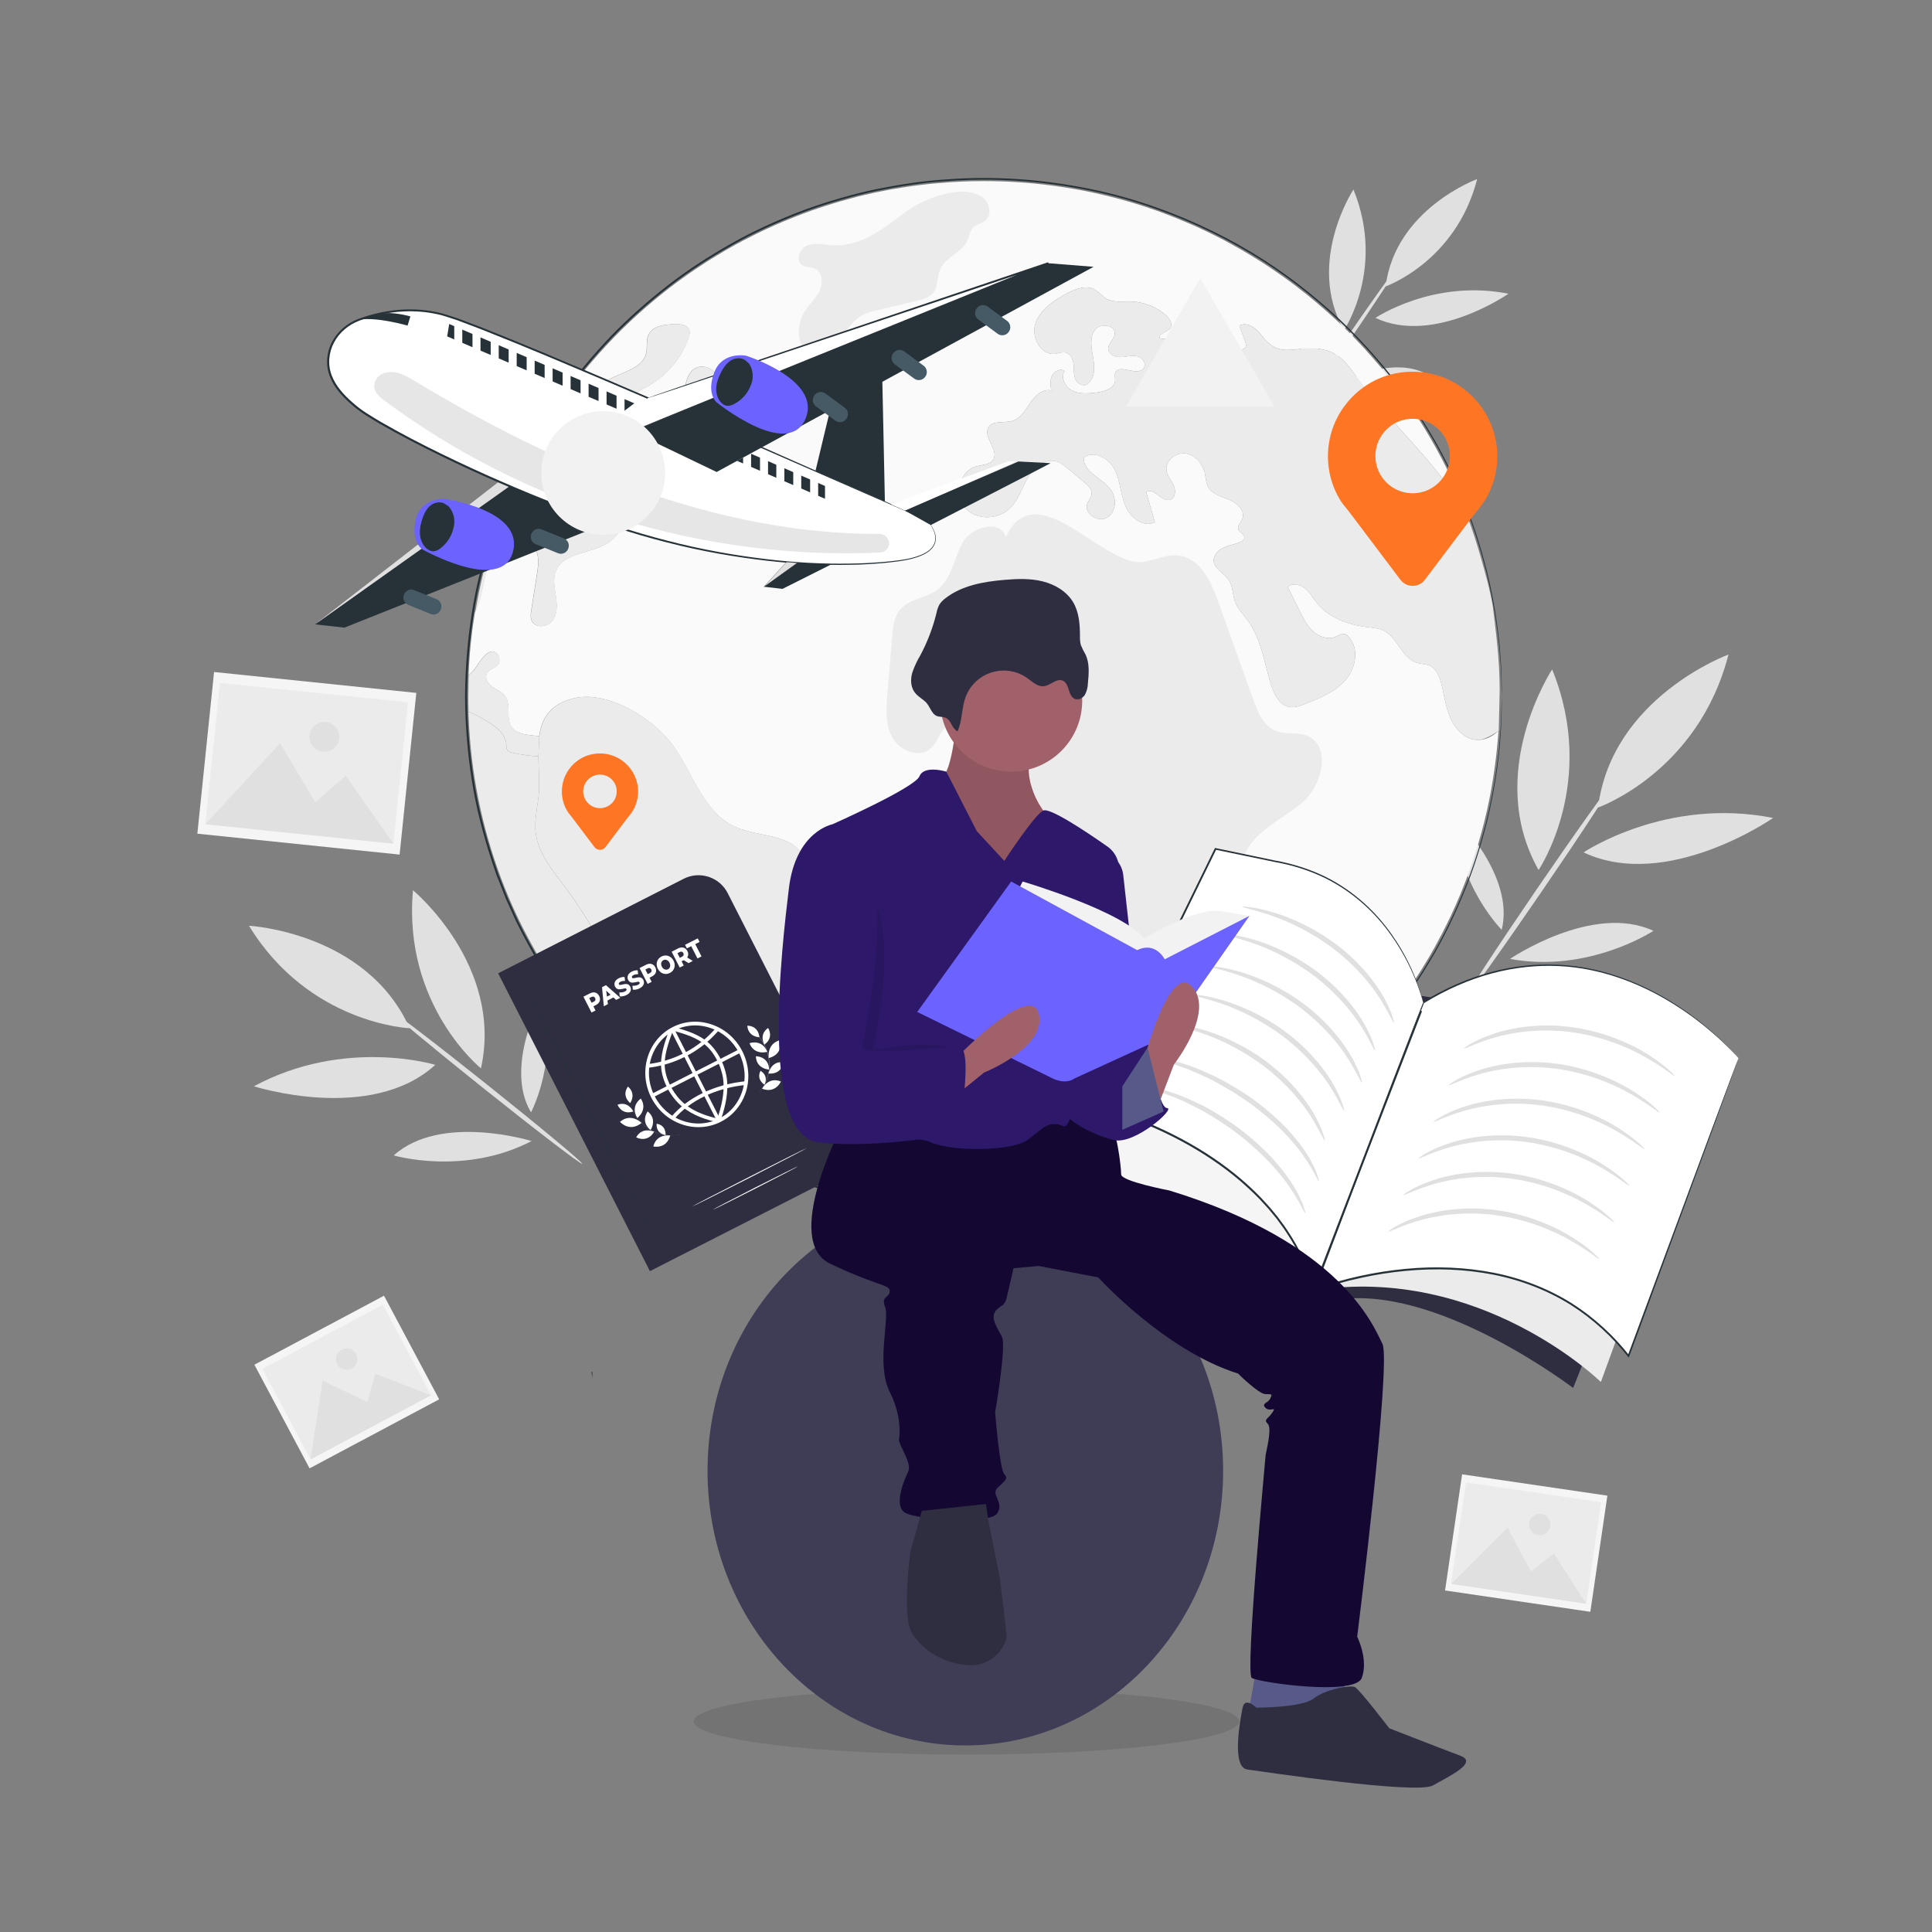 <svg width="555" height="555" viewBox="0 0 555 555" fill="none" xmlns="http://www.w3.org/2000/svg">
<rect x="0" y="0" width="555" height="555" fill="#808080" stroke="none"/>
<path d="M72.939 312.054C99.079 297.957 125.053 305.894 125.053 305.894C106.46 322.81 72.939 312.054 72.939 312.054Z" fill="#E0E0E0"/>
<path d="M155.6 286.513C160.74 303.996 152.548 319.547 152.548 319.547C144.722 306.538 155.6 286.513 155.6 286.513Z" fill="#E0E0E0"/>
<path d="M152.714 327.783C133.289 337.873 113.109 331.912 113.109 331.912C126.651 319.713 152.714 327.783 152.714 327.783Z" fill="#E0E0E0"/>
<path d="M111.944 290.176C112.199 289.854 124.775 299.478 140.038 311.666C155.312 323.854 167.477 333.988 167.222 334.299C166.967 334.621 154.39 324.997 139.117 312.809C123.865 300.632 111.689 290.487 111.944 290.176Z" fill="#E0E0E0"/>
<path d="M71.518 265.934C71.518 265.934 105.35 267.743 117.694 295.382C117.694 295.382 88.811 294.228 71.518 265.934Z" fill="#E0E0E0"/>
<path d="M118.637 255.733C118.637 255.733 144.711 277.356 138.162 306.904C138.162 306.904 115.662 288.767 118.637 255.733Z" fill="#E0E0E0"/>
<path d="M509.357 234.976C478.643 228.838 454.912 244.866 454.912 244.866C478.865 256.166 509.357 234.976 509.357 234.976Z" fill="#E0E0E0"/>
<path d="M418.115 234.743C418.326 253.957 431.391 267.111 431.391 267.111C435.265 251.571 418.115 234.743 418.115 234.743Z" fill="#E0E0E0"/>
<path d="M433.766 275.469C456.466 279.642 474.969 267.399 474.969 267.399C457.553 259.285 433.766 275.469 433.766 275.469Z" fill="#E0E0E0"/>
<path d="M463.259 224.953C462.904 224.709 453.191 238.295 441.558 255.289C429.926 272.294 420.79 286.269 421.134 286.513C421.49 286.757 431.202 273.171 442.835 256.166C454.468 239.172 463.614 225.197 463.259 224.953Z" fill="#E0E0E0"/>
<path d="M496.537 188.023C496.537 188.023 462.992 200.3 459.063 231.979C459.063 231.979 487.834 221.9 496.537 188.023Z" fill="#E0E0E0"/>
<path d="M445.877 192.296C445.877 192.296 426.263 222.155 441.992 249.928C441.98 249.916 459.074 224.675 445.877 192.296Z" fill="#E0E0E0"/>
<path d="M433.333 84.382C411.788 80.076 395.127 91.32 395.127 91.32C411.943 99.256 433.333 84.382 433.333 84.382Z" fill="#E0E0E0"/>
<path d="M369.319 84.216C369.475 97.702 378.632 106.926 378.632 106.926C381.352 96.026 369.319 84.216 369.319 84.216Z" fill="#E0E0E0"/>
<path d="M380.297 112.787C396.226 115.718 409.213 107.126 409.213 107.126C396.992 101.432 380.297 112.787 380.297 112.787Z" fill="#E0E0E0"/>
<path d="M400.999 77.345C400.754 77.178 393.939 86.702 385.769 98.635C377.611 110.567 371.195 120.369 371.439 120.535C371.684 120.702 378.499 111.178 386.669 99.245C394.827 87.324 401.243 77.522 400.999 77.345Z" fill="#E0E0E0"/>
<path d="M424.342 51.438C424.342 51.438 400.799 60.051 398.046 82.273C398.057 82.273 418.237 75.203 424.342 51.438Z" fill="#E0E0E0"/>
<path d="M388.8 54.435C388.8 54.435 375.036 75.38 386.069 94.872C386.069 94.872 398.057 77.156 388.8 54.435Z" fill="#E0E0E0"/>
<path d="M61.495 193.041L56.694 239.491L114.793 245.495L119.594 199.045L61.495 193.041Z" fill="#F5F5F5"/>
<path d="M63.19 196.168L58.995 236.766L113.008 242.349L117.204 201.75L63.19 196.168Z" fill="#EBEBEB"/>
<path d="M58.997 236.774L80.475 213.486L90.532 230.48L99.323 222.855L113.009 242.357L58.997 236.774Z" fill="#E0E0E0"/>
<path d="M97.436 212.11C97.192 214.463 95.094 216.161 92.741 215.928C90.388 215.684 88.689 213.586 88.922 211.233C89.166 208.88 91.264 207.182 93.618 207.415C95.971 207.659 97.68 209.768 97.436 212.11Z" fill="#E0E0E0"/>
<path d="M420.016 423.525L415.117 456.889L456.85 463.018L461.749 429.653L420.016 423.525Z" fill="#F5F5F5"/>
<path d="M421.143 425.837L416.861 454.995L455.661 460.693L459.944 431.535L421.143 425.837Z" fill="#EBEBEB"/>
<path d="M416.86 455.011L433.066 438.872L439.804 451.448L446.386 446.22L455.655 460.706L416.86 455.011Z" fill="#E0E0E0"/>
<path d="M445.354 438.406C445.11 440.093 443.534 441.258 441.847 441.014C440.16 440.77 438.994 439.194 439.238 437.507C439.483 435.819 441.059 434.654 442.746 434.898C444.433 435.153 445.599 436.718 445.354 438.406Z" fill="#E0E0E0"/>
<path d="M110.312 372.216L73.08 392.041L88.929 421.807L126.162 401.982L110.312 372.216Z" fill="#F5F5F5"/>
<path d="M109.989 374.8L75.373 393.231L89.224 419.245L123.84 400.813L109.989 374.8Z" fill="#EBEBEB"/>
<path d="M89.211 419.247L92.685 396.636L105.561 402.764L107.77 394.649L123.821 400.81L89.211 419.247Z" fill="#E0E0E0"/>
<path d="M102.298 388.977C103.097 390.487 102.531 392.352 101.021 393.151C99.512 393.95 97.647 393.384 96.848 391.874C96.048 390.365 96.615 388.5 98.124 387.701C99.634 386.902 101.498 387.468 102.298 388.977Z" fill="#E0E0E0"/>
<path d="M416.65 206.26C415.196 202.975 414.863 199.345 413.908 195.893C413.397 194.039 412.521 192.075 410.789 191.253C409.635 190.709 408.28 190.787 407.059 190.41C402.675 189.1 401.476 182.973 397.325 181.074C396.015 180.486 394.561 180.375 393.151 180.209C387.59 179.554 381.851 177.633 378.355 173.271C377.2 171.861 376.335 170.196 374.936 169.053C373.504 167.899 371.306 167.41 369.919 168.587C371.095 170.929 372.239 173.282 373.393 175.602C374.448 177.711 375.524 179.898 377.289 181.441C379.076 183.017 381.696 183.827 383.827 182.85C384.526 182.517 385.237 181.985 386.036 182.073C386.602 182.14 387.09 182.54 387.468 182.984C390.487 186.336 389.51 191.897 386.558 195.316C383.627 198.712 379.265 200.499 375.069 202.164C373.571 202.753 371.972 203.363 370.374 203.075C367.466 202.531 365.923 199.367 365.079 196.537C363.181 190.254 362.26 183.428 358.375 178.133C357.132 176.468 355.589 174.947 354.834 172.994C354.035 170.885 354.223 168.42 352.958 166.567C351.648 164.624 348.851 163.492 348.662 161.15C348.54 159.507 349.905 158.053 351.404 157.354C352.902 156.632 354.59 156.421 356.144 155.778C356.754 155.522 357.431 155.078 357.453 154.412C357.453 153.424 356.088 153.025 355.744 152.115C355.367 151.082 356.421 150.117 356.865 149.118C357.831 146.82 355.433 144.5 353.113 143.556C350.816 142.613 348.03 141.936 346.942 139.683C346.453 138.65 346.398 137.451 346.187 136.33C345.643 133.489 343.556 130.747 340.704 130.281C337.818 129.815 334.632 132.368 335.098 135.231C335.376 136.808 336.552 138.018 337.185 139.472C337.84 140.926 337.651 143.079 336.153 143.556C333.688 144.311 331.324 139.805 329.259 141.348C330.103 144.234 330.924 147.12 331.768 150.028C328.527 151.671 324.664 148.696 323.277 145.31C321.889 141.958 321.845 138.106 320.202 134.876C318.559 131.613 314.13 129.204 311.311 131.502C311.166 135.675 316.683 137.363 319.125 140.737C320.879 143.179 320.624 147.142 318.026 148.685C315.451 150.228 311.344 147.53 312.332 144.7C312.687 143.712 313.509 142.89 313.597 141.836C313.686 140.526 312.587 139.472 311.577 138.628C310.001 137.296 308.436 135.975 306.86 134.665C305.85 133.822 304.773 132.934 303.507 132.556C300.266 131.624 297.036 134.244 295.327 137.13C293.617 140.038 292.652 143.434 290.287 145.854C286.891 149.373 280.442 149.584 277.245 145.899C274.037 142.213 275.669 135.32 280.386 133.988C282.173 133.5 284.415 133.544 285.359 131.968C287.002 129.182 282.306 125.608 283.927 122.799C285.17 120.646 288.456 121.623 290.842 120.901C293.207 120.18 294.55 117.782 295.959 115.718C297.347 113.675 299.523 111.611 301.965 112.155C301.776 110.723 301.587 109.18 302.22 107.892C302.853 106.582 304.64 105.739 305.805 106.582C304.606 108.547 306.038 111.3 308.125 112.277C310.212 113.265 312.654 113.031 314.952 112.765C317.249 112.488 320.135 111.644 320.324 109.346C320.391 108.591 320.113 107.803 320.391 107.093C321.401 104.351 326.462 108.125 328.416 105.916C329.537 104.762 328.294 102.731 326.729 102.353C325.186 101.954 323.565 102.542 321.967 102.586C320.368 102.653 318.426 101.809 318.359 100.222C318.293 98.646 320.046 97.525 320.235 95.982C320.535 93.351 316.084 92.674 314.508 94.805C312.965 96.936 313.497 99.867 313.964 102.475C314.452 105.084 314.685 108.147 312.765 109.979C311.943 111.222 309.812 110.567 309.102 109.257C308.369 107.948 308.536 106.349 308.425 104.873C308.303 103.374 307.648 101.687 306.194 101.288C305.184 101.01 304.107 101.499 303.075 101.643C298.99 102.131 296.159 96.859 297.447 92.963C298.712 89.044 302.42 86.536 306.005 84.549C308.636 83.095 311.888 81.73 314.496 83.217C315.717 83.894 316.561 85.071 317.76 85.77C319.824 86.991 322.377 86.547 324.753 86.591C328.482 86.68 332.168 88.112 334.954 90.554C336.008 91.52 336.996 93.107 336.175 94.261C335.287 95.482 332.723 95.738 333.178 97.17C335.942 98.08 339.249 95.949 339.56 93.063C340.926 93.673 341.902 95.061 342.024 96.537C344.999 93.507 350.727 93.962 353.169 97.447C353.824 98.357 354.29 99.467 355.233 100.1C356.177 100.71 357.809 100.4 357.931 99.301C357.975 98.946 357.864 98.602 357.742 98.269C357.176 96.67 356.588 95.105 356.033 93.529C358.208 92.352 360.795 94.184 362.271 96.159C367.754 103.497 371.673 99.09 379.409 100.289C384.637 101.088 386.935 104.44 389.888 108.492C398.934 120.968 410.9 131.191 419.136 144.234C420.002 145.599 420.801 146.975 421.556 148.385C421.412 148.03 421.301 147.686 421.156 147.33C417.915 138.817 413.908 130.68 409.202 123.01C408.192 121.368 407.159 119.747 406.105 118.16C405.45 117.172 404.773 116.162 404.085 115.207C403.219 113.942 402.297 112.721 401.387 111.5C400.655 110.512 399.933 109.557 399.178 108.614C398.668 107.959 398.124 107.304 397.58 106.649C397.014 105.894 396.403 105.173 395.748 104.44L393.784 102.165C393.595 101.931 393.384 101.698 393.151 101.465C392.474 100.666 391.741 99.889 391.02 99.123C390.975 99.034 390.898 98.957 390.809 98.89C390.62 98.679 390.409 98.468 390.198 98.257C389.61 97.603 388.977 96.97 388.367 96.337C387.357 95.305 386.325 94.272 385.27 93.285C384.404 92.419 383.516 91.597 382.595 90.776C381.796 90.055 380.997 89.322 380.175 88.623C379.376 87.923 378.577 87.235 377.755 86.558C376.767 85.714 375.757 84.893 374.725 84.072H374.703C371.861 81.796 368.931 79.643 365.934 77.623C365.179 77.112 364.458 76.612 363.703 76.124C362.948 75.602 362.182 75.136 361.427 74.67C360.65 74.204 359.907 73.704 359.13 73.26C358.353 72.772 357.587 72.317 356.81 71.873C356.177 71.495 355.566 71.151 354.934 70.818C354.601 70.607 354.301 70.441 353.968 70.274C352.636 69.519 351.271 68.798 349.917 68.121C349.239 67.766 348.551 67.422 347.852 67.089C346.986 66.645 346.098 66.223 345.199 65.823C345.077 65.757 344.944 65.679 344.799 65.635C344 65.257 343.201 64.88 342.38 64.536C341.225 64.047 340.082 63.548 338.928 63.081C337.618 62.538 336.297 62.005 334.965 61.505C333.489 60.939 332.012 60.406 330.514 59.907C329.015 59.396 327.483 58.897 325.963 58.431C324.442 57.964 322.91 57.543 321.367 57.121C318.315 56.299 315.229 55.578 312.099 54.945C312.054 54.923 311.977 54.923 311.932 54.901C310.734 54.668 309.546 54.435 308.347 54.246C308.258 54.224 308.181 54.202 308.114 54.202C307.603 54.113 307.059 54.013 306.516 53.946C304.285 53.569 302.031 53.269 299.767 53.003C299.511 52.958 299.223 52.936 298.945 52.914C298.29 52.825 297.636 52.77 296.947 52.703C295.449 52.559 293.95 52.448 292.419 52.348C290.842 52.226 289.255 52.159 287.657 52.115C285.992 52.048 284.327 52.026 282.662 52.026C278.255 52.026 273.893 52.215 269.575 52.614C268.542 52.681 267.532 52.781 266.522 52.892C265.468 53.014 264.413 53.125 263.359 53.269C262.304 53.413 261.25 53.547 260.217 53.713C259.163 53.88 258.131 54.046 257.076 54.224C256.188 54.368 255.267 54.523 254.379 54.712C252.17 55.134 249.994 55.6 247.841 56.122C246.831 56.355 245.821 56.61 244.811 56.899C243.801 57.154 242.79 57.443 241.814 57.72C240.149 58.186 238.528 58.708 236.907 59.219H236.885C235.575 59.663 234.232 60.107 232.945 60.551C232.923 60.551 232.878 60.573 232.856 60.595C231.524 61.061 230.225 61.561 228.915 62.071C228.849 62.094 228.771 62.116 228.705 62.138C227.506 62.604 226.318 63.104 225.141 63.592C223.665 64.203 222.211 64.858 220.779 65.512C219.558 66.079 218.359 66.633 217.194 67.222C215.928 67.855 214.663 68.487 213.42 69.142C213.375 69.164 213.331 69.186 213.276 69.209C212.077 69.841 210.878 70.496 209.712 71.173C208.491 71.85 207.293 72.561 206.105 73.305H206.083C204.962 73.982 203.852 74.659 202.753 75.369C202.331 75.624 201.931 75.913 201.51 76.191C200.333 76.945 199.212 77.711 198.057 78.51C196.648 79.476 195.294 80.475 193.928 81.485C192.729 82.373 191.564 83.295 190.41 84.205C183.772 89.499 177.578 95.338 171.972 101.676C169.974 103.885 168.099 106.127 166.278 108.425C164.735 110.39 163.226 112.388 161.794 114.452C160.506 116.25 159.263 118.071 158.064 119.936C159.263 118.082 160.506 116.25 161.794 114.452C162.171 114.408 162.549 114.363 162.915 114.33C165.024 114.164 167.255 114.241 169.153 113.32C170.907 112.454 172.15 110.878 173.748 109.757C177.833 106.849 184.515 106.305 185.614 101.432C185.992 99.789 185.548 98.013 186.158 96.437C187.313 93.507 191.22 93.085 194.361 93.129C195.693 93.129 197.269 93.318 197.88 94.483C198.324 95.305 198.069 96.337 197.736 97.203C195.815 102.686 191.919 107.426 186.969 110.434C182.884 112.92 177.567 114.841 176.435 119.481C177.001 121.057 179.853 120.935 180.098 122.577C180.264 123.887 178.577 124.575 177.966 125.741C177.078 127.45 179.121 129.537 181.063 129.448C183.006 129.36 184.626 127.95 186.058 126.629C190.321 122.666 194.805 118.393 196.348 112.765C197.003 110.445 197.236 107.726 199.112 106.172C201.343 104.34 205.328 105.606 206.072 108.403C207.925 107.37 210.811 106.593 211.766 108.525C212.099 109.202 211.999 110.001 212.166 110.734C212.776 113.731 216.883 115.096 217.305 118.115C217.793 121.612 213.32 123.41 209.823 123.954C206.66 124.442 203.496 124.942 200.322 125.452C198.934 125.663 197.514 125.896 196.381 126.718C195.26 127.561 194.55 129.16 195.205 130.403C195.582 131.08 196.304 131.524 196.848 132.09C199.478 134.721 197.314 140.138 193.606 140.249C192.341 140.293 191.098 139.827 189.832 139.782C186.081 139.616 183.106 142.924 181.319 146.232C179.532 149.539 178.2 153.313 175.203 155.567C170.374 159.196 162.049 158.353 159.707 163.936C158.763 166.189 159.263 168.72 159.64 171.14C160.018 173.538 160.184 176.202 158.775 178.2C157.387 180.164 153.78 180.586 152.747 178.388C152.303 177.423 152.448 176.301 152.603 175.269C153.169 171.795 153.702 168.332 154.246 164.857C154.645 162.282 155.001 159.396 153.469 157.287C151.338 154.335 146.553 154.612 143.778 156.987C141.037 159.352 139.882 163.059 139.116 166.6C138.55 169.231 137.895 172.927 136.441 175.935C135.953 178.843 135.553 181.796 135.243 184.771C134.943 187.823 134.732 190.842 134.61 193.939C134.987 193.64 135.387 193.262 135.809 192.818C137.285 191.298 140.26 184.848 142.935 188.012C143.612 188.811 143.634 190.099 142.979 190.942C142.158 191.997 140.515 192.23 139.882 193.384C139.105 194.75 140.182 196.437 141.459 197.325C142.724 198.235 144.267 198.801 145.166 200.089C146.875 202.553 145.233 206.283 146.898 208.791C148.329 210.945 151.382 211.089 153.979 211.366C154.279 211.411 154.568 211.455 154.867 211.511C155.6 206.349 158.009 202.153 165.046 200.555C174.759 198.346 187.512 206.394 192.974 213.708C199.068 221.889 201.954 233.478 211.289 237.585C217.971 240.515 227.472 239.46 230.725 245.998C233.633 251.859 228.571 258.453 227.794 264.946C227.306 269.242 228.705 273.504 229.038 277.8C229.337 282.118 228.072 287.135 224.165 288.944C221.989 289.932 219.236 289.81 217.482 291.453C214.363 294.406 216.916 300.499 213.797 303.463C212.698 304.495 211.167 304.873 209.835 305.55C202.819 309.091 203.008 319.414 206.271 326.562C206.394 326.818 206.505 327.051 206.627 327.317C216.994 333.533 228.15 338.506 239.949 342.025C253.458 346.132 267.788 348.307 282.628 348.307C307.748 348.307 331.424 342.047 352.159 331.002H352.181C356.688 328.582 361.072 325.963 365.29 323.099C371.828 318.714 377.977 313.808 383.694 308.469C387.657 304.762 391.431 300.843 394.949 296.725C397.436 293.862 399.778 290.887 402.031 287.834C403.174 286.258 404.307 284.693 405.361 283.072C408.602 278.333 411.555 273.382 414.197 268.276C418.037 260.917 421.256 253.169 423.787 245.155C426.396 237.063 428.294 228.671 429.437 220.035C429.881 216.705 430.236 213.331 430.469 209.923C428.849 211.5 426.74 212.621 424.509 212.576C421.012 212.532 418.082 209.546 416.65 206.26Z" fill="#FAFAFA"/>
<path d="M247.297 90.765C244.356 92.519 242.802 95.838 240.537 98.402C238.273 100.966 234.21 102.797 231.535 100.655C230.247 99.634 229.67 97.936 229.526 96.293C229.315 93.939 229.881 91.52 231.124 89.499C232.401 87.424 234.343 85.781 235.431 83.594C236.508 81.408 236.286 78.2 234.077 77.178C232.878 76.624 231.369 76.846 230.314 76.057C228.405 74.648 229.77 71.329 231.99 70.485C234.21 69.642 236.674 70.296 239.039 70.452C247.63 70.996 253.946 65.379 260.406 60.706C265.423 57.076 276.124 52.781 281.94 56.488C284.26 57.964 285.17 61.772 282.984 63.448C282.007 64.192 280.653 64.358 279.742 65.191C278.655 66.189 278.499 67.821 277.866 69.153C276.246 72.627 271.551 73.893 270.041 77.423C269.131 79.543 269.541 82.185 268.143 84.027C267.033 85.481 265.101 86.003 263.325 86.425C259.596 87.313 255.855 88.201 252.126 89.089C250.449 89.477 248.762 89.888 247.297 90.765Z" fill="#EBEBEB"/>
<path d="M347.43 273.16C343.712 278.755 343.035 285.759 342.014 292.397C340.981 299.034 339.216 306.094 334.11 310.467C329.004 314.841 319.636 314.585 316.828 308.48C315.307 305.161 316.084 301.254 315.252 297.702C314.164 293.074 310.49 289.499 308.736 285.082C307.248 281.308 307.237 277.145 307.115 273.094C306.449 250.949 301.055 227.839 285.97 211.6C284.116 209.602 282.018 207.659 279.387 206.96C276.257 206.127 272.683 207.359 270.741 209.946C269.531 211.544 268.909 213.598 267.422 214.952C264.203 217.893 258.575 215.784 256.422 211.988C254.268 208.192 254.568 203.541 254.923 199.19C255.367 193.795 255.811 188.412 256.266 183.017C256.499 180.198 256.821 177.167 258.664 175.025C261.294 171.984 266.012 171.839 269.231 169.431C273.449 166.267 274.015 160.24 276.679 155.678C279.343 151.127 287.679 149.195 288.911 154.324C297.725 135.465 317.205 163.481 328.782 161.372C332.146 160.762 335.431 159.141 338.817 159.618C344.8 160.451 347.886 167.044 349.917 172.727C353.291 182.162 356.666 191.597 360.051 201.032C361.339 204.629 363.004 208.625 366.556 210.001C369.286 211.056 372.45 210.257 375.203 211.256C382.473 213.897 380.109 225.341 374.259 230.392C368.409 235.453 360.207 238.65 357.42 245.865C355.323 251.304 356.999 257.676 354.745 263.048C353.136 266.911 349.739 269.686 347.43 273.16Z" fill="#EBEBEB"/>
<path d="M375.025 279.31C372.638 279.643 369.819 278.466 367.999 280.053C366.944 280.975 366.7 282.495 366.289 283.838C365.701 285.703 364.591 287.468 362.904 288.456C361.228 289.455 358.941 289.533 357.376 288.356C355.822 287.179 355.345 284.66 356.621 283.183C357.198 282.506 358.031 282.107 358.686 281.496C361.86 278.499 359.685 272.949 362.093 269.386C363.514 267.288 365.756 265.157 367.31 263.026C368.509 261.394 368.953 260.095 371.162 259.663C380.819 257.764 385.181 277.889 375.025 279.31Z" fill="#EBEBEB"/>
<g opacity="0.6">
<path d="M200.2 323.221C201.443 324.065 202.708 324.886 203.985 325.685C204.873 326.251 205.772 326.784 206.682 327.328C205.772 326.784 204.873 326.251 203.985 325.685C202.708 324.875 201.443 324.054 200.2 323.221Z" fill="#263238"/>
</g>
<g opacity="0.6">
<path d="M134.665 193.973V193.95V193.973C134.643 194.25 134.621 194.517 134.621 194.794C134.588 195.671 134.588 196.57 134.577 197.469C134.588 196.57 134.588 195.671 134.621 194.794C134.61 194.517 134.643 194.261 134.665 193.973Z" fill="#263238"/>
</g>
<path d="M153.869 239.094C153.402 234.854 154.812 230.603 154.879 226.318C154.923 223.365 154.712 220.246 154.668 217.272C152.137 217.149 149.606 216.805 147.142 216.217C146.62 216.095 146.065 215.94 145.754 215.518C145.421 215.074 145.477 214.485 145.444 213.942C145.255 210.612 142.047 208.403 139.161 206.738C137.685 205.872 136.186 205.028 134.588 204.484C134.588 204.84 134.588 205.161 134.61 205.517C135.198 222 138.484 237.829 144.034 252.536C146.565 259.241 149.595 265.734 153.092 271.95C154.546 274.647 156.144 277.3 157.809 279.898C159.874 283.106 162.027 286.258 164.347 289.277C166.5 292.185 168.798 295.027 171.218 297.747C174.526 301.521 178.022 305.106 181.696 308.536C184.96 311.588 188.356 314.474 191.897 317.216C183.805 295.504 176.18 273.338 162.349 254.856C158.719 250.028 154.546 245.099 153.869 239.094Z" fill="#EBEBEB"/>
<path d="M154.923 211.522C154.623 211.477 154.335 211.433 154.035 211.378C151.426 211.1 148.385 210.956 146.953 208.802C145.288 206.294 146.931 202.564 145.222 200.1C144.334 198.812 142.78 198.246 141.514 197.336C140.249 196.448 139.172 194.761 139.938 193.396C140.571 192.252 142.213 192.008 143.035 190.954C143.69 190.11 143.668 188.822 142.99 188.023C140.315 184.86 137.341 191.309 135.864 192.829C135.442 193.273 135.043 193.651 134.665 193.951V193.973C134.643 194.25 134.621 194.517 134.621 194.794C134.588 195.671 134.588 196.57 134.577 197.469C134.566 198.368 134.532 199.256 134.532 200.144C134.532 200.866 134.521 200.833 134.532 201.554C134.543 202.276 134.577 203.763 134.599 204.473C136.197 205.017 137.696 205.861 139.172 206.727C142.058 208.392 145.266 210.601 145.455 213.931C145.477 214.474 145.432 215.052 145.765 215.507C146.065 215.929 146.631 216.095 147.153 216.206C149.617 216.794 152.148 217.138 154.679 217.261" fill="#EBEBEB"/>
<path d="M154.667 217.26C154.712 220.235 154.923 223.354 154.878 226.307C154.812 230.603 153.402 234.843 153.868 239.083C154.545 245.088 158.719 250.005 162.36 254.845C176.19 273.327 183.816 295.482 191.908 317.205H191.93C193.429 318.404 194.96 319.525 196.503 320.624C197.724 321.501 198.956 322.366 200.2 323.21C201.443 324.054 202.708 324.875 203.985 325.674C204.873 326.24 205.772 326.773 206.682 327.317C206.56 327.062 206.449 326.829 206.327 326.562C203.063 319.414 202.875 309.091 209.89 305.55C211.222 304.873 212.754 304.495 213.853 303.463C216.972 300.51 214.419 294.405 217.538 291.453C219.292 289.81 222.044 289.932 224.22 288.944C228.138 287.135 229.404 282.118 229.093 277.8C228.76 273.504 227.361 269.242 227.85 264.946C228.627 258.453 233.688 251.859 230.78 245.998C227.517 239.46 218.026 240.515 211.344 237.585C202.009 233.478 199.123 221.9 193.029 213.708C187.568 206.394 174.803 198.346 165.101 200.555C158.064 202.153 155.655 206.349 154.923 211.511" fill="#EBEBEB"/>
<path d="M143.834 156.998C146.598 154.634 151.382 154.346 153.524 157.298C155.045 159.407 154.701 162.293 154.301 164.868C153.757 168.343 153.225 171.806 152.659 175.28C152.492 176.312 152.348 177.434 152.803 178.399C153.835 180.608 157.443 180.186 158.83 178.211C160.24 176.213 160.073 173.549 159.696 171.151C159.319 168.731 158.83 166.2 159.763 163.947C162.105 158.364 170.43 159.207 175.258 155.578C178.255 153.324 179.598 149.55 181.374 146.243C183.161 142.935 186.136 139.627 189.888 139.793C191.153 139.838 192.397 140.304 193.662 140.26C197.369 140.138 199.523 134.721 196.903 132.101C196.359 131.535 195.638 131.091 195.26 130.414C194.605 129.171 195.305 127.572 196.437 126.729C197.558 125.907 198.99 125.674 200.377 125.463C203.541 124.942 206.704 124.453 209.879 123.965C213.376 123.421 217.849 121.623 217.36 118.126C216.939 115.096 212.832 113.742 212.221 110.745C212.055 110.012 212.155 109.224 211.822 108.536C210.856 106.616 207.981 107.381 206.127 108.414C205.372 105.628 201.388 104.362 199.168 106.183C197.292 107.726 197.059 110.456 196.404 112.776C194.861 118.404 190.376 122.677 186.114 126.64C184.682 127.95 183.061 129.359 181.119 129.459C179.176 129.548 177.134 127.461 178.022 125.752C178.633 124.575 180.32 123.898 180.153 122.588C179.92 120.946 177.056 121.068 176.49 119.492C177.611 114.852 182.939 112.92 187.024 110.445C191.975 107.448 195.86 102.708 197.791 97.214C198.124 96.348 198.379 95.316 197.935 94.494C197.325 93.318 195.76 93.14 194.417 93.14C191.275 93.096 187.357 93.518 186.214 96.448C185.603 98.024 186.047 99.8 185.67 101.443C184.571 106.316 177.889 106.86 173.804 109.768C172.206 110.889 170.962 112.465 169.209 113.331C167.311 114.241 165.079 114.175 162.97 114.341C162.593 114.363 162.216 114.408 161.849 114.463C160.562 116.261 159.319 118.082 158.12 119.947C156.921 121.8 155.767 123.698 154.657 125.608C149.406 134.588 145.088 144.178 141.803 154.268C140.648 157.775 139.638 161.339 138.761 164.957C137.884 168.576 137.141 172.25 136.53 175.957C137.984 172.96 138.639 169.253 139.205 166.622C139.938 163.07 141.092 159.363 143.834 156.998Z" fill="#EBEBEB"/>
<path d="M430.536 209.901C430.536 209.901 426.807 212.621 424.576 212.576C421.012 212.532 418.082 209.546 416.65 206.271C415.196 202.986 414.863 199.356 413.908 195.904C413.398 194.05 412.521 192.086 410.789 191.264C409.635 190.72 408.281 190.798 407.06 190.421C402.675 189.111 401.476 182.984 397.325 181.086C396.015 180.497 394.561 180.386 393.151 180.22C387.59 179.565 381.852 177.645 378.355 173.282C377.201 171.873 376.335 170.208 374.936 169.064C373.504 167.91 371.307 167.421 369.919 168.598C371.096 170.94 372.239 173.293 373.393 175.613C374.448 177.722 375.525 179.909 377.29 181.452C379.077 183.028 381.696 183.838 383.827 182.862C384.527 182.529 385.237 181.996 386.036 182.085C386.602 182.151 387.091 182.551 387.468 182.995C390.487 186.347 389.511 191.908 386.558 195.327C383.628 198.723 379.265 200.511 375.07 202.176C373.571 202.764 371.973 203.374 370.374 203.086C367.466 202.542 365.923 199.378 365.08 196.548C363.181 190.265 362.26 183.439 358.375 178.144C357.132 176.479 355.589 174.958 354.834 173.005C354.035 170.896 354.224 168.432 352.958 166.578C351.649 164.635 348.851 163.503 348.663 161.161C348.541 159.518 349.906 158.064 351.404 157.365C352.903 156.643 354.59 156.432 356.144 155.789C356.755 155.533 357.432 155.089 357.454 154.423C357.454 153.435 356.089 153.036 355.744 152.126C355.367 151.093 356.422 150.128 356.866 149.129C357.831 146.831 355.434 144.511 353.114 143.568C350.816 142.624 348.03 141.947 346.942 139.694C346.454 138.661 346.398 137.463 346.187 136.341C345.643 133.5 343.557 130.758 340.704 130.292C337.818 129.826 334.632 132.379 335.098 135.243C335.376 136.819 336.553 138.029 337.185 139.483C337.84 140.937 337.651 143.09 336.153 143.568C333.689 144.322 331.324 139.816 329.26 141.359C330.103 144.245 330.925 147.131 331.768 150.039C328.527 151.682 324.664 148.707 323.277 145.321C321.889 141.969 321.845 138.117 320.202 134.887C318.559 131.624 314.131 129.215 311.311 131.513C311.167 135.687 316.684 137.374 319.126 140.748C320.879 143.19 320.624 147.153 318.027 148.696C315.451 150.239 311.344 147.541 312.332 144.711C312.688 143.723 313.509 142.902 313.598 141.847C313.687 140.537 312.588 139.483 311.578 138.639C310.001 137.307 308.436 135.986 306.86 134.676C305.85 133.833 304.773 132.945 303.508 132.567C300.267 131.635 297.037 134.255 295.327 137.141C293.618 140.049 292.652 143.445 290.288 145.865C286.891 149.384 280.442 149.595 277.245 145.91C274.037 142.224 275.669 135.331 280.387 133.999C282.174 133.511 284.416 133.555 285.359 131.979C287.002 129.193 282.307 125.619 283.927 122.811C285.171 120.657 288.456 121.634 290.843 120.912C293.207 120.191 294.55 117.793 295.96 115.729C297.347 113.686 299.523 111.622 301.965 112.166C301.776 110.734 301.588 109.191 302.22 107.903C302.853 106.593 304.64 105.75 305.806 106.593C304.607 108.558 306.039 111.311 308.125 112.288C310.212 113.276 312.654 113.043 314.952 112.776C317.25 112.499 320.136 111.655 320.324 109.357C320.391 108.603 320.113 107.814 320.391 107.104C321.401 104.362 326.463 108.136 328.416 105.927C329.537 104.773 328.294 102.742 326.729 102.364C325.186 101.965 323.566 102.553 321.967 102.597C320.369 102.664 318.426 101.82 318.36 100.233C318.293 98.657 320.047 97.536 320.236 95.993C320.535 93.362 316.084 92.685 314.508 94.816C312.965 96.948 313.498 99.878 313.964 102.486C314.452 105.095 314.686 108.159 312.765 109.99C311.944 111.233 309.813 110.578 309.102 109.269C308.37 107.959 308.536 106.36 308.425 104.884C308.303 103.386 307.648 101.698 306.194 101.299C305.184 101.021 304.107 101.51 303.075 101.654C298.99 102.142 296.16 96.87 297.447 92.974C298.713 89.055 302.42 86.547 306.005 84.56C308.636 83.106 311.888 81.741 314.497 83.228C315.718 83.905 316.561 85.082 317.76 85.781C319.825 87.002 322.378 86.558 324.753 86.602C328.483 86.691 332.168 88.123 334.954 90.565C336.009 91.531 336.997 93.118 336.175 94.272C335.287 95.493 332.723 95.749 333.178 97.181C335.942 98.091 339.25 95.96 339.561 93.074C340.926 93.684 341.903 95.072 342.025 96.548C345 93.518 350.727 93.973 353.169 97.458C353.824 98.368 354.29 99.478 355.234 100.111C356.177 100.722 357.809 100.411 357.931 99.312C357.976 98.957 357.865 98.613 357.742 98.28C357.176 96.681 356.588 95.116 356.033 93.54C358.209 92.363 360.795 94.195 362.271 96.171C367.755 103.508 371.673 99.101 379.41 100.3C384.638 101.099 386.935 104.451 389.888 108.503C398.935 120.979 410.9 131.202 419.137 144.245C420.002 145.61 420.802 146.986 421.556 148.396C421.556 148.418 421.556 148.418 421.556 148.418C422.256 150.294 422.922 152.181 423.543 154.079C424.165 155.977 424.753 157.898 425.308 159.829C426.729 164.857 427.983 169.153 428.86 174.37C428.86 174.37 429.892 182.751 430.137 185.481C430.325 187.568 430.514 189.666 430.625 191.764C430.736 193.873 430.803 195.982 430.814 198.124L430.536 209.901Z" fill="#EBEBEB"/>
<path d="M431.435 200.144C431.435 200.144 431.391 199.323 431.346 197.736C431.324 196.936 431.291 195.948 431.258 194.761C431.224 193.584 431.202 192.208 431.047 190.654C430.925 189.1 430.791 187.368 430.636 185.448C430.436 183.539 430.136 181.463 429.859 179.199C429.226 174.692 428.238 169.53 426.84 163.792C425.33 158.086 423.488 151.759 420.746 145.11C418.06 138.45 414.752 131.346 410.401 124.165C401.798 109.79 389.466 94.75 372.638 81.918C364.269 75.491 354.745 69.719 344.256 64.946C333.766 60.184 322.311 56.355 310.09 54.157C297.891 51.904 284.971 51.016 271.784 52.037C265.179 52.425 258.542 53.502 251.882 54.823C245.233 56.244 238.595 58.153 232.024 60.484C225.497 62.937 218.992 65.734 212.699 69.12C206.427 72.539 200.267 76.357 194.406 80.708C188.556 85.093 182.951 89.899 177.645 95.138C172.406 100.444 167.499 106.161 162.971 112.266C158.431 118.348 154.446 124.931 150.86 131.757C150.006 133.489 149.04 135.165 148.274 136.952C147.475 138.717 146.676 140.493 145.877 142.258C144.445 145.876 142.957 149.495 141.781 153.236C139.35 160.684 137.33 168.343 136.12 176.213C134.876 184.06 134.233 192.063 134.177 200.111C134.233 208.17 134.876 216.162 136.12 224.02C137.33 231.89 139.339 239.549 141.77 247.008L142.713 249.795L143.179 251.182L143.712 252.547C144.434 254.368 145.144 256.177 145.854 257.986C146.654 259.762 147.453 261.527 148.252 263.292C149.018 265.079 149.984 266.755 150.838 268.487C154.424 275.313 158.408 281.896 162.948 287.99C167.466 294.095 172.383 299.811 177.623 305.117C182.928 310.356 188.534 315.174 194.384 319.558C200.255 323.909 206.416 327.728 212.687 331.146C218.981 334.532 225.486 337.329 232.013 339.793C238.595 342.124 245.222 344.034 251.87 345.454C258.542 346.775 265.179 347.841 271.784 348.24C284.971 349.273 297.891 348.374 310.09 346.12C322.311 343.911 333.777 340.093 344.256 335.331C354.745 330.558 364.269 324.786 372.638 318.359C389.455 305.528 401.798 290.487 410.39 276.113C414.741 268.931 418.049 261.827 420.735 255.167C423.476 248.518 425.319 242.191 426.829 236.486C428.238 230.747 429.215 225.585 429.848 221.079C430.125 218.826 430.436 216.739 430.625 214.83C430.78 212.92 430.913 211.178 431.036 209.624C431.191 208.07 431.213 206.704 431.246 205.517C431.28 204.34 431.313 203.341 431.335 202.542C431.402 200.966 431.435 200.144 431.435 200.144C431.435 200.144 431.435 200.966 431.402 202.553C431.391 203.352 431.369 204.34 431.346 205.528C431.324 206.715 431.302 208.081 431.169 209.635C431.058 211.189 430.925 212.92 430.791 214.841C430.603 216.75 430.303 218.837 430.037 221.101C429.415 225.608 428.46 230.78 427.062 236.541C425.563 242.258 423.732 248.596 421.001 255.267C418.326 261.949 415.029 269.075 410.678 276.279C402.087 290.698 389.744 305.794 372.894 318.681C364.502 325.141 354.967 330.947 344.444 335.731C333.933 340.515 322.444 344.367 310.179 346.587C297.935 348.862 284.982 349.761 271.751 348.74C265.124 348.351 258.464 347.286 251.771 345.965C245.099 344.544 238.439 342.635 231.835 340.293C225.275 337.829 218.748 335.031 212.432 331.624C206.138 328.194 199.956 324.364 194.062 320.002C188.19 315.606 182.562 310.778 177.234 305.517C171.973 300.189 167.044 294.45 162.504 288.323C157.942 282.218 153.946 275.613 150.339 268.753C149.484 267.011 148.507 265.323 147.741 263.536C146.942 261.76 146.132 259.984 145.333 258.208C144.611 256.388 143.901 254.568 143.179 252.747L142.635 251.382L142.158 249.983L141.215 247.186C138.773 239.705 136.752 232.012 135.531 224.109C134.288 216.228 133.644 208.192 133.589 200.111C133.644 192.03 134.299 184.005 135.542 176.124C136.752 168.232 138.773 160.539 141.226 153.058C142.413 149.306 143.901 145.677 145.344 142.047C146.143 140.271 146.953 138.495 147.752 136.719C148.518 134.932 149.495 133.245 150.35 131.502C153.957 124.642 157.953 118.049 162.515 111.944C167.055 105.828 171.984 100.089 177.245 94.761C182.573 89.499 188.201 84.671 194.073 80.275C199.967 75.913 206.15 72.084 212.443 68.654C218.759 65.257 225.286 62.449 231.846 59.996C238.451 57.654 245.099 55.744 251.782 54.324C258.475 53.003 265.135 51.937 271.762 51.548C284.993 50.527 297.958 51.426 310.19 53.702C322.455 55.922 333.944 59.774 344.456 64.558C354.978 69.353 364.513 75.147 372.905 81.607C389.755 94.494 402.098 109.59 410.689 124.009C415.04 131.213 418.337 138.339 421.012 145.022C423.743 151.693 425.574 158.031 427.073 163.747C428.471 169.497 429.437 174.67 430.048 179.187C430.314 181.452 430.614 183.528 430.802 185.448C430.947 187.368 431.069 189.1 431.18 190.654C431.324 192.208 431.346 193.573 431.357 194.761C431.38 195.937 431.402 196.936 431.413 197.736C431.435 199.323 431.435 200.144 431.435 200.144Z" fill="#263238"/>
<path d="M254.201 144.112L253.369 104.707L239.938 111.611L234.254 135.309L254.201 144.112Z" fill="#263238"/>
<path d="M238.828 162.116L224.786 169.164L219.48 168.554L228.738 161.25L237.84 159.429L238.828 162.116Z" fill="#263238"/>
<path d="M143.268 138.406L90.52 179.365L149.872 141.148L143.268 138.406Z" fill="#E0E0E0"/>
<path d="M176.213 149.462C175.413 149.861 98.934 180.297 98.934 180.297L90.52 179.365L148.585 138.117L176.213 149.462Z" fill="#263238"/>
<path d="M153.879 156.31L160.284 158.919C161.427 159.385 162.737 158.83 163.203 157.687L163.237 157.598C163.703 156.455 163.159 155.145 162.004 154.679L155.6 152.07C154.456 151.604 153.147 152.148 152.68 153.302L152.647 153.391C152.181 154.534 152.725 155.844 153.879 156.31Z" fill="#455A64"/>
<path d="M117.283 173.76L123.687 176.368C124.831 176.834 126.14 176.279 126.607 175.136L126.64 175.047C127.106 173.904 126.562 172.594 125.408 172.128L119.003 169.519C117.86 169.053 116.55 169.597 116.084 170.752L116.05 170.84C115.584 171.984 116.139 173.293 117.283 173.76Z" fill="#455A64"/>
<path d="M127.561 143.279C127.561 143.279 150.572 146.454 147.353 158.519C144.134 170.585 121.423 157.875 121.423 157.875C121.423 157.875 118.06 155.944 119.347 149.506C120.646 143.079 127.561 143.279 127.561 143.279Z" fill="#6C63FF"/>
<path d="M121.301 149.118C121.789 147.608 122.5 146.098 123.754 145.144C125.008 144.178 126.94 143.945 128.139 144.977L128.782 145.377C130.447 147.12 130.991 149.861 130.092 152.104C130.17 151.859 130.248 151.615 130.325 151.371C129.881 153.824 128.472 156.077 126.463 157.554C125.919 157.953 125.308 158.308 124.631 158.353C123.787 158.419 122.966 157.987 122.356 157.398C121.29 156.377 120.746 154.912 120.646 153.447C120.535 151.981 120.846 150.516 121.301 149.118Z" fill="#263238"/>
<path d="M266.3 149.484C266.3 149.484 275.702 158.886 257.82 161.172C239.938 163.459 209.002 162.315 174.17 150.405C139.338 138.484 108.325 121.778 102.897 117.405C98.868 114.153 92.407 108.603 94.716 100.644C95.915 96.526 99.156 93.329 103.186 91.841C108.425 89.91 117.349 87.757 127.195 90.365C142.768 94.472 266.3 149.484 266.3 149.484Z" fill="white"/>
<path d="M266.3 149.484C266.3 149.484 265.978 149.362 265.368 149.095C264.746 148.829 263.836 148.429 262.648 147.919C260.24 146.864 256.721 145.332 252.192 143.346C243.101 139.372 229.97 133.633 213.742 126.54C197.491 119.481 178.133 111.089 156.532 102.042C151.127 99.8 145.577 97.503 139.882 95.26C137.041 94.095 134.133 93.063 131.213 91.942C129.726 91.475 128.261 90.942 126.751 90.521C125.23 90.143 123.676 89.855 122.111 89.666C115.829 88.945 109.269 89.855 103.152 92.141C100.144 93.285 97.48 95.493 95.96 98.379C94.417 101.254 94.095 104.806 95.305 107.881C96.492 110.989 98.835 113.498 101.31 115.662C103.774 117.904 106.627 119.547 109.457 121.234C115.152 124.52 120.912 127.495 126.629 130.292C138.073 135.886 149.362 140.781 160.273 145.011C171.184 149.251 181.74 152.803 191.83 155.356C201.909 157.964 211.488 159.596 220.269 160.639C229.06 161.683 237.074 162.027 244.1 161.905C247.619 161.883 250.882 161.661 253.879 161.427C256.876 161.139 259.618 160.872 262.005 160.251C264.369 159.618 266.489 158.752 267.699 157.287C268.298 156.566 268.62 155.722 268.676 154.934C268.72 154.146 268.565 153.424 268.354 152.814C267.91 151.593 267.321 150.771 266.922 150.239C266.533 149.739 266.3 149.484 266.3 149.484C266.3 149.484 266.567 149.706 266.977 150.228C267.388 150.749 267.999 151.56 268.465 152.792C268.687 153.402 268.864 154.135 268.82 154.956C268.764 155.778 268.443 156.654 267.832 157.409C266.589 158.941 264.435 159.829 262.06 160.484C259.651 161.128 256.899 161.416 253.902 161.727C250.893 161.982 247.619 162.216 244.1 162.249C237.063 162.393 229.026 162.082 220.213 161.061C211.411 160.051 201.809 158.43 191.697 155.844C181.585 153.302 170.996 149.761 160.062 145.532C149.129 141.303 137.818 136.419 126.363 130.825C120.635 128.016 114.863 125.042 109.146 121.756C106.327 120.091 103.397 118.393 100.91 116.128C98.391 113.931 95.982 111.366 94.739 108.114C93.473 104.884 93.806 101.132 95.427 98.135C97.025 95.105 99.8 92.818 102.93 91.631C109.135 89.311 115.773 88.401 122.167 89.133C123.765 89.322 125.341 89.611 126.884 89.999C128.416 90.432 129.903 90.965 131.402 91.431C134.321 92.552 137.252 93.595 140.082 94.761C145.788 97.014 151.326 99.323 156.743 101.565C178.344 110.634 197.68 119.07 213.919 126.174C230.114 133.333 243.223 139.128 252.303 143.146C256.81 145.166 260.317 146.742 262.715 147.819C263.891 148.352 264.791 148.762 265.412 149.051C266.001 149.328 266.3 149.484 266.3 149.484Z" fill="#263238"/>
<path d="M236.996 139.605V143.279L211.732 132.39L215.606 130.281L236.996 139.605Z" fill="#263238"/>
<path d="M235.031 137.551V143.812L232.723 142.802V136.397L235.031 137.551Z" fill="white"/>
<path d="M230.169 134.899V141.148L227.872 140.149V133.744L230.169 134.899Z" fill="white"/>
<path d="M225.319 133.034V139.294L223.01 138.295V131.879L225.319 133.034Z" fill="white"/>
<path d="M215.762 129.182V135.442L213.464 134.432V128.028L215.762 129.182Z" fill="white"/>
<path d="M314.152 76.646L205.861 135.587L181.507 123.899L301.154 75.614L314.152 76.646Z" fill="#263238"/>
<path d="M186.081 114.319L301.154 75.614L181.507 123.899" fill="white"/>
<path d="M181.507 123.898C181.507 123.898 181.707 123.799 182.096 123.632C182.506 123.454 183.095 123.21 183.849 122.899C185.415 122.256 187.679 121.323 190.598 120.113C196.481 117.716 204.973 114.253 215.451 109.979C236.475 101.465 265.479 89.733 297.513 76.768C298.723 76.279 299.933 75.791 301.054 75.336L301.254 75.88C269.286 86.602 240.515 96.248 219.714 103.219C209.324 106.671 200.932 109.468 195.116 111.4C192.23 112.343 189.977 113.087 188.434 113.598C187.679 113.842 187.102 114.019 186.691 114.153C186.303 114.275 186.092 114.319 186.092 114.319C186.092 114.319 186.28 114.23 186.669 114.097C187.08 113.953 187.646 113.753 188.389 113.487C189.932 112.954 192.163 112.188 195.038 111.189C200.844 109.213 209.224 106.36 219.58 102.842C240.371 95.826 269.12 86.125 301.065 75.336L301.265 75.88C300.144 76.335 298.934 76.823 297.724 77.312C265.656 90.221 236.63 101.898 215.595 110.368C205.095 114.563 196.581 117.971 190.676 120.324C187.746 121.479 185.459 122.389 183.894 123.01C183.128 123.31 182.54 123.532 182.129 123.699C181.718 123.843 181.507 123.898 181.507 123.898Z" fill="#263238"/>
<path d="M257.043 104.651L262.615 108.758C263.614 109.491 265.013 109.28 265.756 108.281L265.812 108.203C266.544 107.204 266.334 105.805 265.335 105.062L259.762 100.955C258.763 100.222 257.365 100.433 256.621 101.432L256.566 101.51C255.833 102.509 256.044 103.907 257.043 104.651Z" fill="#455A64"/>
<path d="M301.809 133.056C301.443 133.3 267.377 150.827 267.377 150.827L259.94 146.665L292.563 132.568L301.809 133.056Z" fill="#263238"/>
<path d="M291.952 132.556H289.61L255.944 144.888L259.94 146.653L291.952 132.556Z" fill="white"/>
<path d="M182.218 115.862L179.054 118.249L128.46 96.637L129.038 93.074L182.218 115.862Z" fill="#263238"/>
<path d="M179.41 113.032V119.292L177.112 118.282V111.877L179.41 113.032Z" fill="white"/>
<path d="M174.248 110.69V116.95L171.939 115.951V109.535L174.248 110.69Z" fill="white"/>
<path d="M169.086 108.347V114.608L166.777 113.609V107.204L169.086 108.347Z" fill="white"/>
<path d="M163.914 106.005V112.266L161.616 111.267V104.862L163.914 106.005Z" fill="white"/>
<path d="M158.752 103.663V109.923L156.455 108.924V102.52L158.752 103.663Z" fill="white"/>
<path d="M153.591 101.332V107.581L151.293 106.582V100.178L153.591 101.332Z" fill="white"/>
<path d="M148.429 99.401V105.661L146.121 104.662V98.257L148.429 99.401Z" fill="white"/>
<path d="M220.634 131.102V137.363L218.326 136.364V129.948L220.634 131.102Z" fill="white"/>
<path d="M143.268 97.203V103.463L140.959 102.464V96.049L143.268 97.203Z" fill="white"/>
<path d="M138.029 95.138V101.399L135.731 100.389V93.984L138.029 95.138Z" fill="white"/>
<path d="M132.801 93.074V99.334L130.492 98.324V91.919L132.801 93.074Z" fill="white"/>
<path d="M117.083 93.54C117.083 93.54 108.425 90.987 103.174 91.831C104.873 91.109 106.538 90.565 108.125 90.321C108.125 90.321 111.388 89.144 117.882 90.887L117.083 93.54Z" fill="#263238"/>
<path d="M219.48 168.554L225.929 161.45L229.026 161.694L219.48 168.554Z" fill="#E0E0E0"/>
<path d="M219.28 168.72L219.458 168.521L225.918 161.417H225.929L229.093 161.661L229.026 161.705L219.28 168.72ZM225.94 161.483L219.68 168.376L228.948 161.716L225.94 161.483Z" fill="#263238"/>
<path d="M234.399 116.739L239.971 120.846C240.97 121.579 242.368 121.368 243.112 120.369L243.168 120.291C243.9 119.292 243.689 117.893 242.69 117.15L237.118 113.043C236.119 112.31 234.721 112.521 233.977 113.52L233.921 113.598C233.2 114.597 233.411 115.995 234.399 116.739Z" fill="#455A64"/>
<path d="M281.018 91.775L286.591 95.882C287.59 96.615 288.988 96.404 289.732 95.405L289.787 95.327C290.52 94.328 290.309 92.93 289.31 92.186L283.738 88.079C282.739 87.346 281.34 87.557 280.597 88.556L280.541 88.634C279.809 89.633 280.019 91.031 281.018 91.775Z" fill="#455A64"/>
<path d="M214.33 102.187C214.33 102.187 236.486 109.191 231.28 120.546C226.074 131.902 205.827 115.551 205.827 115.551C205.827 115.551 202.842 113.087 205.195 106.949C207.548 100.822 214.33 102.187 214.33 102.187Z" fill="#6C63FF"/>
<path d="M207.17 106.882C207.903 105.484 208.858 104.107 210.256 103.375C211.655 102.642 213.597 102.731 214.607 103.952L215.174 104.462C216.528 106.46 216.594 109.258 215.329 111.322C215.451 111.1 215.562 110.867 215.684 110.645C214.829 112.987 213.065 114.974 210.833 116.084C210.234 116.384 209.568 116.628 208.891 116.573C208.047 116.495 207.315 115.929 206.804 115.241C205.927 114.064 205.639 112.521 205.783 111.056C205.938 109.58 206.493 108.192 207.17 106.882Z" fill="#263238"/>
<g opacity="0.1">
<path d="M110.589 107.104C113.719 106.227 116.517 107.87 119.103 109.424C159.762 133.933 205.272 153.502 252.702 153.391C253.79 153.391 254.767 154.035 255.189 155.045C255.899 156.765 254.678 158.652 252.825 158.73C202.264 161.017 151.049 145.344 110.456 115.085C108.924 113.942 107.281 112.587 107.537 110.456C107.725 108.836 109.002 107.559 110.589 107.104Z" fill="black"/>
</g>
<path d="M183.305 227.395C183.305 220.657 177.211 215.329 170.23 216.639C165.834 217.46 162.337 221.046 161.572 225.452C161.094 228.205 161.66 230.791 162.915 232.923H162.904L162.937 232.967C163.359 233.677 163.88 234.177 164.413 234.921L170.774 243.345C171.562 244.389 173.138 244.389 173.926 243.345L180.175 235.065C180.175 235.065 181.341 233.677 181.762 232.956L181.785 232.923C182.75 231.302 183.305 229.415 183.305 227.395ZM172.35 232.157C169.686 232.157 167.532 230.003 167.532 227.339C167.532 224.675 169.686 222.522 172.35 222.522C175.014 222.522 177.167 224.675 177.167 227.339C177.167 230.003 175.014 232.157 172.35 232.157Z" fill="#FE7624"/>
<path d="M430.125 131.113C430.125 116.139 416.594 104.318 401.088 107.226C391.331 109.058 383.561 117.016 381.851 126.795C380.786 132.9 382.04 138.65 384.837 143.401H384.826L384.893 143.49C385.825 145.066 386.99 146.187 388.178 147.841L402.297 166.556C404.051 168.887 407.548 168.887 409.313 166.556L423.199 148.152C423.199 148.152 425.796 145.066 426.729 143.468L426.784 143.401H426.773C428.893 139.794 430.125 135.598 430.125 131.113ZM405.805 141.703C399.889 141.703 395.105 136.908 395.105 131.002C395.105 125.086 399.9 120.302 405.805 120.302C411.721 120.302 416.505 125.097 416.505 131.002C416.505 136.908 411.71 141.703 405.805 141.703Z" fill="#FE7624"/>
<path d="M239.993 337.995L186.702 365.157L143.102 279.598L196.393 252.447C201.021 250.094 206.671 251.926 209.036 256.554L244.1 325.374C246.454 329.981 244.622 335.631 239.993 337.995Z" fill="#2F2E41"/>
<path d="M210.123 320.168C209.213 320.979 208.192 321.678 207.082 322.244C203.585 324.02 199.578 324.287 195.804 322.966C192.03 321.656 188.933 318.936 187.091 315.307C183.272 307.814 186.036 298.723 193.24 295.049C196.737 293.273 200.744 293.007 204.529 294.328C208.303 295.637 211.4 298.357 213.242 301.987C215.085 305.616 215.473 309.712 214.319 313.542C213.509 316.15 212.066 318.426 210.123 320.168ZM190.92 297.913C186.38 301.976 185.015 308.935 188.023 314.84C189.744 318.226 192.63 320.757 196.148 321.978C199.656 323.199 203.374 322.955 206.605 321.312C209.846 319.658 212.221 316.794 213.298 313.242C214.375 309.679 214.019 305.861 212.299 302.475C210.578 299.09 207.692 296.559 204.174 295.338C200.666 294.117 196.948 294.361 193.717 296.004C192.685 296.525 191.753 297.169 190.92 297.913Z" fill="white"/>
<path d="M212.336 301.429L186.958 314.361L187.436 315.3L212.814 302.369L212.336 301.429Z" fill="white"/>
<path d="M193.629 295.485L192.689 295.964L206.046 322.186L206.986 321.707L193.629 295.485Z" fill="white"/>
<path d="M206.915 322.089L205.916 321.734C207.415 317.516 208.025 314.097 207.836 310.967C207.603 307.215 205.683 303.03 203.041 300.555C200.355 298.035 196.559 296.969 193.218 296.037L193.506 295.016C196.97 295.982 200.899 297.08 203.774 299.789C206.638 302.486 208.647 306.848 208.902 310.911C209.168 315.207 207.892 319.347 206.915 322.089Z" fill="white"/>
<path d="M206.371 322.466C202.842 321.645 199.145 320.512 195.971 317.904C192.83 315.318 190.487 311.122 189.988 307.226C189.488 303.33 191.065 299.101 192.319 295.715L193.307 296.081C192.086 299.367 190.565 303.452 191.031 307.093C191.486 310.689 193.74 314.707 196.637 317.094C199.634 319.569 203.197 320.646 206.605 321.445L206.371 322.466Z" fill="white"/>
<path d="M203.574 298.945C198.69 303.319 192.441 306.105 185.892 306.76L185.792 305.705C193.506 304.939 200.788 301.099 205.772 295.16L206.582 295.837C205.65 296.958 204.64 297.991 203.574 298.945Z" fill="white"/>
<path d="M214.341 311.655C205.739 312.51 198.191 316.106 193.64 321.523L192.83 320.846C197.558 315.218 205.361 311.477 214.241 310.6L214.341 311.655Z" fill="white"/>
<path d="M191.331 362.948C191.264 362.981 181.485 343.922 169.486 320.379C157.487 296.825 147.819 277.711 147.886 277.678C147.952 277.644 157.731 296.703 169.73 320.257C181.73 343.789 191.398 362.914 191.331 362.948Z" fill="#263238"/>
<path d="M231.824 329.781C231.857 329.848 224.476 333.677 215.351 338.328C206.216 342.979 198.779 346.698 198.746 346.631C198.712 346.564 206.083 342.735 215.229 338.084C224.353 333.433 231.779 329.715 231.824 329.781Z" fill="white"/>
<path d="M229.338 334.998C229.371 335.065 223.899 337.917 217.128 341.369C210.345 344.822 204.829 347.574 204.784 347.497C204.751 347.43 210.212 344.577 216.994 341.114C223.776 337.684 229.304 334.931 229.338 334.998Z" fill="white"/>
<path d="M172.128 286.125C172.65 287.157 172.283 288.156 171.173 288.722L170.463 289.088L171.073 290.276L169.919 290.864L167.599 286.313L169.464 285.37C170.563 284.793 171.595 285.081 172.128 286.125ZM170.962 286.713C170.752 286.291 170.385 286.169 169.908 286.402L169.264 286.724L169.941 288.056L170.585 287.734C171.062 287.501 171.173 287.135 170.962 286.713Z" fill="white"/>
<path d="M176.224 286.535L174.503 287.412L174.636 288.456L173.46 289.055L172.938 283.583L174.07 283.006L178.188 286.635L176.989 287.246L176.224 286.535ZM175.402 285.758L174.137 284.571L174.359 286.291L175.402 285.758Z" fill="white"/>
<path d="M178.022 286.213L177.911 285.07C178.411 285.148 179.01 285.07 179.487 284.837C179.965 284.593 180.076 284.349 179.965 284.127C179.598 283.405 177.545 285.114 176.69 283.416C176.279 282.606 176.535 281.64 177.745 281.019C178.277 280.752 178.888 280.608 179.421 280.663L179.554 281.796C179.043 281.762 178.599 281.84 178.244 282.018C177.767 282.262 177.678 282.539 177.8 282.761C178.155 283.461 180.198 281.762 181.052 283.438C181.452 284.226 181.208 285.214 179.998 285.825C179.321 286.18 178.555 286.313 178.022 286.213Z" fill="white"/>
<path d="M181.785 284.293L181.674 283.15C182.173 283.228 182.773 283.15 183.25 282.917C183.727 282.673 183.838 282.428 183.727 282.206C183.361 281.485 181.319 283.194 180.453 281.496C180.042 280.686 180.297 279.72 181.507 279.098C182.04 278.832 182.651 278.688 183.183 278.743L183.317 279.875C182.806 279.842 182.362 279.92 182.007 280.097C181.529 280.342 181.441 280.619 181.563 280.841C181.918 281.54 183.96 279.842 184.815 281.518C185.215 282.306 184.97 283.294 183.761 283.905C183.095 284.26 182.329 284.393 181.785 284.293Z" fill="white"/>
<path d="M188.256 277.899C188.778 278.932 188.412 279.931 187.302 280.497L186.591 280.863L187.202 282.051L186.047 282.639L183.728 278.088L185.592 277.145C186.702 276.567 187.724 276.856 188.256 277.899ZM187.091 278.499C186.88 278.077 186.514 277.955 186.036 278.188L185.393 278.51L186.07 279.842L186.713 279.52C187.191 279.276 187.302 278.91 187.091 278.499Z" fill="white"/>
<path d="M188.967 278.288C188.267 276.923 188.722 275.435 190.021 274.769C191.32 274.103 192.796 274.614 193.495 275.979C194.195 277.344 193.74 278.832 192.441 279.498C191.131 280.164 189.666 279.653 188.967 278.288ZM192.33 276.567C191.93 275.779 191.187 275.513 190.565 275.824C189.943 276.135 189.732 276.9 190.132 277.689C190.532 278.477 191.275 278.743 191.897 278.432C192.507 278.121 192.729 277.356 192.33 276.567Z" fill="white"/>
<path d="M196.426 275.824L195.793 276.146L196.415 277.356L195.26 277.944L192.94 273.393L194.805 272.45C195.915 271.883 196.948 272.172 197.469 273.215C197.813 273.881 197.769 274.525 197.403 275.058L199.012 276.046L197.78 276.679L196.426 275.824ZM195.249 273.493L194.605 273.815L195.283 275.147L195.926 274.825C196.404 274.581 196.515 274.214 196.304 273.793C196.093 273.382 195.727 273.249 195.249 273.493Z" fill="white"/>
<path d="M198.568 271.806L197.314 272.438L196.792 271.417L200.444 269.563L200.966 270.585L199.722 271.217L201.521 274.747L200.366 275.335L198.568 271.806Z" fill="white"/>
<path d="M224.221 298.757C224.221 298.757 225.164 302.775 220.846 303.951C220.846 303.951 220.136 299.756 224.221 298.757Z" fill="white"/>
<path d="M225.097 305.139C225.097 305.139 224.665 308.724 220.757 308.391C220.757 308.38 221.434 304.717 225.097 305.139Z" fill="white"/>
<path d="M224.32 310.678C224.32 310.678 222.833 314.241 218.926 312.754C218.926 312.754 220.68 309.191 224.32 310.678Z" fill="white"/>
<path d="M217.139 303.43C217.139 303.43 220.757 303.341 220.968 307.259C220.968 307.259 217.25 307.115 217.139 303.43Z" fill="white"/>
<path d="M218.47 307.614C218.47 307.614 220.912 308.835 219.614 311.61C219.614 311.599 217.183 310.189 218.47 307.614Z" fill="white"/>
<path d="M220.657 295.304C220.657 295.304 222.467 298.035 219.57 300.089C219.581 300.1 217.894 297.169 220.657 295.304Z" fill="white"/>
<path d="M214.674 294.661C214.674 294.661 217.749 294.428 218.16 297.957C218.16 297.957 214.974 297.98 214.674 294.661Z" fill="white"/>
<path d="M215.307 299.678C215.307 299.678 218.859 298.357 220.413 302.153C220.413 302.153 216.684 303.285 215.307 299.678Z" fill="white"/>
<path d="M217.027 314.84C217.027 314.84 217.038 314.829 217.061 314.807C217.083 314.785 217.127 314.752 217.172 314.707C217.272 314.618 217.416 314.496 217.582 314.33C217.926 313.997 218.415 313.475 218.903 312.765C219.403 312.054 219.891 311.133 220.269 310.045C220.457 309.501 220.624 308.924 220.746 308.314C220.768 308.158 220.801 308.003 220.824 307.847C220.835 307.77 220.846 307.692 220.868 307.614C220.879 307.537 220.89 307.459 220.89 307.37C220.912 307.215 220.923 307.048 220.946 306.882C220.957 306.715 220.957 306.549 220.968 306.393C220.968 306.316 220.979 306.227 220.979 306.149C220.979 306.071 220.979 305.983 220.979 305.905C220.979 305.738 220.979 305.583 220.968 305.417C220.957 305.25 220.946 305.095 220.935 304.939C220.923 304.862 220.923 304.784 220.912 304.706C220.901 304.628 220.89 304.551 220.879 304.473C220.857 304.318 220.835 304.162 220.824 304.007C220.79 303.851 220.768 303.707 220.735 303.563C220.724 303.485 220.713 303.419 220.69 303.341C220.679 303.263 220.657 303.197 220.635 303.13C220.602 302.986 220.568 302.841 220.535 302.708C220.246 301.598 219.825 300.644 219.403 299.878C218.992 299.112 218.559 298.546 218.271 298.157C218.115 297.968 217.993 297.824 217.915 297.724C217.871 297.68 217.849 297.635 217.827 297.613C217.804 297.591 217.793 297.569 217.793 297.569C217.793 297.569 217.804 297.58 217.827 297.602C217.849 297.624 217.882 297.669 217.926 297.713C218.015 297.813 218.137 297.946 218.293 298.135C218.592 298.523 219.025 299.078 219.436 299.844C219.858 300.61 220.28 301.565 220.579 302.675C220.613 302.819 220.646 302.952 220.679 303.097C220.69 303.163 220.713 303.241 220.735 303.319C220.746 303.396 220.757 303.463 220.779 303.541C220.801 303.685 220.835 303.84 220.868 303.985C220.89 304.14 220.912 304.295 220.923 304.451C220.935 304.529 220.946 304.606 220.957 304.684C220.968 304.762 220.968 304.839 220.979 304.917C220.99 305.072 221.001 305.239 221.012 305.394C221.012 305.561 221.012 305.716 221.023 305.883C221.023 305.96 221.023 306.049 221.023 306.127C221.023 306.205 221.012 306.293 221.012 306.371C221.001 306.538 221.001 306.704 220.99 306.871C220.968 307.037 220.957 307.193 220.935 307.359C220.923 307.437 220.923 307.514 220.912 307.603C220.901 307.681 220.89 307.759 220.868 307.836C220.846 307.992 220.812 308.147 220.79 308.303C220.668 308.913 220.502 309.501 220.313 310.045C219.924 311.133 219.436 312.054 218.925 312.765C218.426 313.475 217.938 313.997 217.582 314.33C217.405 314.496 217.26 314.618 217.161 314.707C217.116 314.752 217.072 314.774 217.05 314.796C217.038 314.829 217.027 314.84 217.027 314.84Z" fill="white"/>
<path d="M178.1 322.266C178.1 322.266 180.797 325.396 184.282 322.588C184.282 322.577 181.308 319.536 178.1 322.266Z" fill="white"/>
<path d="M182.75 326.717C182.75 326.717 185.903 328.482 187.923 325.119C187.923 325.119 184.56 323.51 182.75 326.717Z" fill="white"/>
<path d="M187.679 329.337C187.679 329.337 191.431 330.225 192.53 326.196C192.541 326.196 188.623 325.519 187.679 329.337Z" fill="white"/>
<path d="M186.047 319.281C186.047 319.281 183.86 322.155 186.891 324.631C186.891 324.631 188.955 321.523 186.047 319.281Z" fill="white"/>
<path d="M188.645 322.81C188.645 322.81 188.189 325.508 191.209 326.085C191.198 326.085 191.486 323.277 188.645 322.81Z" fill="white"/>
<path d="M177.4 317.349C177.4 317.349 178.544 320.413 181.907 319.292C181.918 319.292 180.531 316.206 177.4 317.349Z" fill="white"/>
<path d="M180.397 312.132C180.397 312.132 178.399 314.485 181.019 316.883C181.019 316.883 182.906 314.33 180.397 312.132Z" fill="white"/>
<path d="M184.083 315.584C184.083 315.584 180.93 317.671 183.084 321.168C183.084 321.179 186.192 318.814 184.083 315.584Z" fill="white"/>
<path d="M195.349 325.885C195.349 325.885 195.327 325.885 195.305 325.896C195.272 325.907 195.227 325.918 195.161 325.929C195.038 325.951 194.85 326.007 194.617 326.04C194.139 326.129 193.44 326.207 192.563 326.185C191.697 326.162 190.665 326.018 189.555 325.696C189 325.53 188.434 325.319 187.868 325.063C187.724 324.997 187.59 324.919 187.446 324.853C187.379 324.819 187.302 324.786 187.235 324.742C187.169 324.708 187.091 324.664 187.024 324.619C186.88 324.542 186.747 324.453 186.602 324.375C186.469 324.286 186.325 324.198 186.192 324.109C186.125 324.064 186.059 324.02 185.981 323.976C185.914 323.931 185.848 323.876 185.781 323.831C185.648 323.731 185.515 323.643 185.393 323.543C185.27 323.443 185.148 323.332 185.026 323.232C184.971 323.176 184.904 323.132 184.849 323.077C184.793 323.021 184.738 322.966 184.682 322.91C184.571 322.799 184.46 322.699 184.349 322.588C184.238 322.477 184.138 322.366 184.038 322.255C183.983 322.2 183.938 322.144 183.883 322.089C183.827 322.033 183.783 321.978 183.739 321.922C183.639 321.811 183.55 321.7 183.461 321.589C182.729 320.701 182.207 319.802 181.841 319.014C181.463 318.226 181.263 317.549 181.119 317.094C181.052 316.861 181.019 316.672 180.986 316.55C180.975 316.494 180.964 316.439 180.953 316.405C180.941 316.372 180.941 316.361 180.941 316.361C180.941 316.361 180.941 316.372 180.953 316.405C180.964 316.439 180.975 316.483 180.986 316.55C181.019 316.672 181.052 316.861 181.119 317.094C181.263 317.56 181.452 318.237 181.829 319.025C182.207 319.813 182.717 320.723 183.45 321.611C183.539 321.722 183.639 321.833 183.728 321.944C183.772 322 183.816 322.055 183.872 322.111C183.927 322.166 183.972 322.222 184.027 322.277C184.127 322.388 184.238 322.499 184.338 322.61C184.449 322.721 184.56 322.821 184.682 322.932C184.738 322.988 184.793 323.043 184.849 323.099C184.904 323.154 184.971 323.199 185.026 323.254C185.148 323.354 185.27 323.465 185.393 323.565C185.526 323.665 185.648 323.765 185.781 323.854C185.848 323.898 185.914 323.953 185.981 323.998C186.047 324.042 186.114 324.087 186.192 324.131C186.336 324.22 186.469 324.309 186.602 324.397C186.747 324.475 186.891 324.564 187.024 324.642C187.091 324.686 187.169 324.719 187.235 324.764C187.302 324.797 187.379 324.83 187.446 324.875C187.59 324.941 187.735 325.019 187.868 325.086C188.434 325.341 189.011 325.563 189.555 325.718C190.665 326.04 191.697 326.185 192.574 326.196C193.451 326.218 194.15 326.118 194.628 326.029C194.872 325.985 195.05 325.94 195.172 325.907C195.238 325.896 195.283 325.885 195.316 325.874C195.327 325.896 195.349 325.885 195.349 325.885Z" fill="white"/>
<path d="M454.434 392.385L451.914 398.712C451.914 398.712 415.184 370.685 386.857 373.071C385.57 374.092 383.694 374.436 381.862 373.981L371.317 371.373C369.053 370.762 367.299 369.053 366.91 367.066C366.91 367.066 345.532 349.395 316.55 352.148L305.75 352.603L351.437 276.912L476.135 297.014L454.434 392.385Z" fill="#2F2E41"/>
<path d="M464.069 385.503L459.873 397.003C459.873 397.003 425.474 363.225 377.444 370.673L406.227 318.315C406.216 318.315 464.812 372.66 464.069 385.503Z" fill="#EBEBEB"/>
<path d="M499.411 303.985C499.411 303.985 460.428 256.488 408.835 288.012L377.444 370.662C377.444 370.662 434.887 347.619 467.832 389.499L499.411 303.985Z" fill="white"/>
<path d="M499.411 303.985C499.411 303.985 499.245 304.518 498.867 305.55C498.49 306.593 497.935 308.125 497.213 310.112C495.748 314.13 493.606 319.991 490.875 327.461C485.37 342.446 477.5 363.858 468.043 389.599L467.887 390.01L467.61 389.666C463.225 384.116 457.742 378.987 451.237 374.858C444.722 370.773 437.174 367.788 429.104 366.189C421.034 364.602 412.476 364.247 403.84 365.079C399.522 365.479 395.182 366.156 390.853 367.11C386.535 368.054 382.195 369.231 377.977 370.785C377.822 370.84 377.666 370.907 377.522 370.962L376.912 371.195L377.145 370.596C388.567 340.559 399.323 312.276 408.569 287.956L408.602 287.879L408.68 287.834C415.107 283.905 421.8 280.974 428.46 279.21C435.109 277.434 441.702 276.823 447.83 277.145C453.979 277.445 459.651 278.721 464.679 280.431C469.73 282.14 474.148 284.271 477.977 286.469C485.636 290.898 490.942 295.493 494.394 298.734C496.115 300.366 497.369 301.698 498.179 302.608C498.59 303.063 498.89 303.419 499.089 303.663C499.322 303.852 499.411 303.985 499.411 303.985C499.411 303.985 499.3 303.874 499.089 303.641C498.867 303.396 498.557 303.063 498.146 302.619C497.302 301.731 496.048 300.422 494.305 298.812C490.831 295.615 485.503 291.075 477.855 286.691C474.026 284.515 469.608 282.417 464.591 280.73C459.573 279.054 453.935 277.8 447.83 277.522C441.736 277.223 435.198 277.844 428.604 279.62C422 281.385 415.362 284.304 408.968 288.223L409.068 288.101C399.833 312.432 389.111 340.715 377.711 370.773L377.333 370.407C377.489 370.352 377.644 370.285 377.8 370.23C382.062 368.664 386.413 367.488 390.753 366.533C395.105 365.579 399.467 364.902 403.807 364.502C412.487 363.669 421.101 364.036 429.237 365.645C437.362 367.266 444.977 370.285 451.548 374.414C458.097 378.588 463.614 383.76 468.02 389.366L467.599 389.433C477.122 363.769 485.048 342.424 490.598 327.472C493.384 320.013 495.571 314.141 497.069 310.134C497.824 308.147 498.401 306.615 498.79 305.561C499.189 304.529 499.411 303.985 499.411 303.985Z" fill="#263238"/>
<path d="M376.956 370.518C376.956 370.518 342.313 334.332 303.852 347.996L337.862 274.27L407.759 290.853L376.956 370.518Z" fill="#F5F5F5"/>
<path d="M377.156 371.539L376.556 370.906C376.212 370.551 341.725 335.131 304.04 348.518L302.797 348.962L337.551 273.637L337.995 273.737L408.502 290.476L408.269 291.075L377.156 371.539ZM321.611 344.389C349.639 344.389 372.738 365.623 376.745 369.53L407.004 291.264L338.173 274.925L304.895 347.053C310.578 345.188 316.195 344.389 321.611 344.389Z" fill="#263238"/>
<path d="M408.836 288.012C408.836 288.012 401.82 255.733 369.841 248.141L349.184 243.834L313.253 317.338C313.253 317.338 364.88 328.538 377.511 370.152L408.836 288.012Z" fill="white"/>
<path d="M408.835 288.012C408.835 288.012 408.802 288.145 408.713 288.4C408.613 288.667 408.48 289.044 408.302 289.533C407.925 290.554 407.37 292.03 406.66 293.95C405.194 297.835 403.063 303.496 400.344 310.7C394.872 325.13 387.068 345.687 377.744 370.263L377.478 370.951L377.256 370.241C375.546 364.635 372.905 359.063 369.397 353.813C368.553 352.481 367.543 351.237 366.611 349.939C365.568 348.718 364.602 347.419 363.47 346.242C361.316 343.789 358.885 341.536 356.366 339.327C346.154 330.603 333.389 323.898 319.536 319.425C317.416 318.759 315.285 318.137 313.176 317.649L312.82 317.571L312.976 317.249C326.196 290.243 338.506 265.09 348.951 243.756L349.04 243.59L349.228 243.634C355.1 244.866 360.717 246.043 366.067 247.164C371.439 248.107 376.445 249.761 380.819 251.904C389.588 256.299 395.682 262.604 399.689 268.287C403.74 273.993 405.905 279.087 407.204 282.573C407.847 284.327 408.258 285.692 408.502 286.624C408.758 287.523 408.835 288.012 408.835 288.012C408.835 288.012 408.791 287.89 408.735 287.657C408.669 287.401 408.569 287.057 408.436 286.613C408.158 285.692 407.725 284.338 407.07 282.595C405.727 279.143 403.53 274.081 399.467 268.42C395.46 262.793 389.366 256.566 380.652 252.237C376.29 250.116 371.373 248.507 365.989 247.574C360.639 246.464 355.022 245.299 349.151 244.089L349.417 243.956C339.005 265.29 326.718 290.454 313.52 317.482L313.32 317.072C315.462 317.571 317.593 318.193 319.725 318.859C326.695 321.101 333.366 323.92 339.594 327.261C345.832 330.591 351.604 334.487 356.743 338.883C359.285 341.103 361.727 343.39 363.891 345.865C365.024 347.053 366 348.363 367.044 349.595C367.987 350.904 368.997 352.159 369.852 353.502C373.382 358.797 376.024 364.424 377.744 370.074L377.267 370.052C386.669 345.532 394.527 325.019 400.044 310.622C402.819 303.441 404.995 297.791 406.493 293.906C407.248 291.986 407.814 290.509 408.214 289.499C408.414 289.011 408.558 288.633 408.669 288.367C408.769 288.145 408.835 288.012 408.835 288.012Z" fill="#263238"/>
<path d="M356.887 260.462C356.865 260.728 360.14 261.272 365.168 262.992C370.185 264.702 376.89 267.843 383.183 272.638C389.444 277.456 393.895 282.85 396.481 286.968C399.09 291.087 400.133 293.862 400.433 293.795C400.544 293.773 400.366 293.073 399.944 291.808C399.556 290.543 398.745 288.733 397.547 286.569C395.171 282.24 390.72 276.557 384.249 271.584C377.755 266.622 370.707 263.514 365.49 262.016C362.881 261.261 360.717 260.795 359.229 260.617C357.72 260.417 356.898 260.362 356.887 260.462Z" fill="#E0E0E0"/>
<path d="M351.426 268.332C351.404 268.598 354.678 269.142 359.706 270.862C364.724 272.572 371.428 275.713 377.722 280.508C383.982 285.326 388.433 290.72 391.02 294.838C393.628 298.956 394.671 301.731 394.971 301.665C395.082 301.643 394.905 300.943 394.483 299.678C394.094 298.413 393.284 296.603 392.085 294.439C389.71 290.11 385.259 284.426 378.787 279.454C372.294 274.492 365.245 271.384 360.028 269.885C357.42 269.131 355.255 268.664 353.768 268.487C352.258 268.287 351.437 268.232 351.426 268.332Z" fill="#E0E0E0"/>
<path d="M347.674 277.644C347.641 277.911 350.926 278.455 355.955 280.175C360.972 281.885 367.676 285.026 373.97 289.821C380.23 294.638 384.681 300.033 387.268 304.151C389.876 308.269 390.92 311.044 391.219 310.978C391.33 310.955 391.153 310.256 390.731 308.991C390.342 307.725 389.532 305.916 388.333 303.752C385.958 299.423 381.507 293.739 375.036 288.767C368.542 283.805 361.494 280.697 356.277 279.198C353.668 278.444 351.504 277.977 350.016 277.8C348.507 277.611 347.685 277.544 347.674 277.644Z" fill="#E0E0E0"/>
<path d="M342.579 285.77C342.546 286.025 345.832 286.58 350.86 288.3C355.877 290.01 362.582 293.151 368.875 297.946C375.136 302.764 379.587 308.158 382.173 312.276C384.782 316.394 385.825 319.17 386.125 319.103C386.236 319.081 386.058 318.381 385.636 317.116C385.248 315.851 384.437 314.041 383.239 311.877C380.863 307.548 376.412 301.865 369.941 296.892C363.447 291.93 356.399 288.822 351.182 287.324C348.573 286.569 346.409 286.103 344.921 285.925C343.412 285.736 342.59 285.67 342.579 285.77Z" fill="#E0E0E0"/>
<path d="M337.007 294.272C336.974 294.539 340.259 295.083 345.288 296.803C350.305 298.512 357.009 301.654 363.303 306.449C369.563 311.266 374.014 316.661 376.601 320.779C379.209 324.897 380.253 327.672 380.552 327.606C380.663 327.583 380.486 326.884 380.064 325.619C379.675 324.353 378.865 322.544 377.666 320.379C375.291 316.05 370.84 310.367 364.369 305.394C357.875 300.433 350.827 297.325 345.61 295.826C343.001 295.071 340.837 294.605 339.349 294.428C337.84 294.228 337.018 294.172 337.007 294.272Z" fill="#E0E0E0"/>
<path d="M330.302 303.63C330.269 303.896 333.843 304.473 339.293 306.438C342.035 307.359 345.165 308.802 348.573 310.478C351.925 312.265 355.499 314.385 359.018 316.894C362.504 319.436 365.589 322.089 368.198 324.653C370.706 327.273 372.882 329.715 374.358 331.923C377.455 336.297 378.543 339.316 378.854 339.261C378.965 339.238 378.754 338.484 378.266 337.107C378.055 336.408 377.677 335.586 377.178 334.643C376.723 333.688 376.157 332.612 375.38 331.479C373.992 329.148 371.861 326.584 369.341 323.843C366.722 321.168 363.591 318.415 360.017 315.806C356.41 313.231 352.713 311.089 349.239 309.324C345.709 307.659 342.457 306.282 339.604 305.461C338.206 304.984 336.907 304.673 335.764 304.407C334.631 304.118 333.644 303.918 332.822 303.829C331.202 303.607 330.314 303.53 330.302 303.63Z" fill="#E0E0E0"/>
<path d="M327.072 311.832C327.039 312.099 330.636 312.676 336.064 314.73C338.805 315.695 341.902 317.216 345.276 318.981C348.584 320.846 352.103 323.088 355.555 325.696C358.963 328.349 361.96 331.091 364.513 333.711C366.955 336.397 369.075 338.883 370.529 341.125C373.57 345.554 374.68 348.585 374.98 348.529C375.091 348.507 374.88 347.741 374.403 346.365C374.192 345.665 373.815 344.844 373.337 343.889C372.882 342.935 372.338 341.847 371.583 340.704C370.229 338.35 368.154 335.742 365.712 332.945C363.159 330.214 360.117 327.361 356.621 324.653C353.08 321.978 349.45 319.713 346.009 317.86C342.513 316.106 339.271 314.652 336.419 313.786C335.02 313.287 333.721 312.942 332.567 312.676C331.424 312.376 330.436 312.165 329.614 312.066C327.983 311.81 327.084 311.733 327.072 311.832Z" fill="#E0E0E0"/>
<path d="M398.845 353.79C399.023 354.012 401.931 352.325 407.281 350.738C412.587 349.139 420.557 347.896 429.514 349.051C438.472 350.216 446.242 353.502 451.337 356.454C456.487 359.396 459.196 361.827 459.396 361.649C459.473 361.594 458.874 360.917 457.642 359.829C456.41 358.73 454.5 357.242 451.947 355.622C446.886 352.381 438.883 348.806 429.581 347.597C420.279 346.387 412.043 347.863 406.748 349.75C404.073 350.682 402.053 351.67 400.743 352.436C399.422 353.202 398.778 353.713 398.845 353.79Z" fill="#E0E0E0"/>
<path d="M403.185 343.279C403.363 343.501 406.271 341.813 411.621 340.226C416.927 338.628 424.897 337.385 433.855 338.539C442.812 339.704 450.582 342.99 455.677 345.943C460.828 348.884 463.536 351.315 463.736 351.137C463.814 351.082 463.214 350.405 461.982 349.317C460.75 348.218 458.852 346.731 456.288 345.11C451.226 341.869 443.223 338.295 433.921 337.085C424.619 335.875 416.383 337.351 411.089 339.238C408.413 340.171 406.393 341.159 405.083 341.924C403.763 342.69 403.119 343.201 403.185 343.279Z" fill="#E0E0E0"/>
<path d="M407.514 332.767C407.692 332.989 410.6 331.302 415.95 329.714C421.256 328.116 429.226 326.873 438.184 328.027C447.141 329.193 454.911 332.478 459.995 335.431C465.146 338.372 467.854 340.803 468.054 340.626C468.131 340.57 467.532 339.893 466.3 338.805C465.068 337.706 463.159 336.219 460.606 334.598C455.544 331.357 447.541 327.783 438.239 326.573C428.937 325.363 420.701 326.84 415.406 328.727C412.731 329.659 410.711 330.647 409.401 331.413C408.103 332.179 407.448 332.678 407.514 332.767Z" fill="#E0E0E0"/>
<path d="M411.854 322.244C412.032 322.466 414.94 320.779 420.29 319.192C425.596 317.593 433.566 316.35 442.524 317.505C451.481 318.67 459.251 321.956 464.346 324.908C469.497 327.85 472.205 330.281 472.405 330.103C472.482 330.048 471.883 329.37 470.651 328.283C469.419 327.184 467.51 325.696 464.957 324.076C459.895 320.835 451.892 317.26 442.59 316.05C433.288 314.841 425.052 316.317 419.757 318.215C417.082 319.147 415.062 320.135 413.752 320.901C412.443 321.667 411.788 322.167 411.854 322.244Z" fill="#E0E0E0"/>
<path d="M416.195 311.732C416.372 311.954 419.28 310.267 424.631 308.68C429.936 307.082 437.906 305.838 446.864 306.993C455.822 308.158 463.592 311.444 468.686 314.396C473.837 317.338 476.545 319.769 476.745 319.591C476.823 319.536 476.223 318.859 474.991 317.771C473.759 316.672 471.85 315.185 469.297 313.564C464.235 310.323 456.232 306.749 446.93 305.539C437.629 304.329 429.392 305.805 424.098 307.692C421.423 308.625 419.402 309.612 418.093 310.378C416.783 311.144 416.128 311.655 416.195 311.732Z" fill="#E0E0E0"/>
<path d="M420.534 301.221C420.712 301.443 423.62 299.756 428.97 298.168C434.276 296.57 442.246 295.327 451.204 296.481C460.161 297.647 467.932 300.932 473.015 303.885C478.166 306.826 480.874 309.257 481.074 309.08C481.152 309.024 480.552 308.347 479.32 307.259C478.088 306.16 476.179 304.673 473.626 303.052C468.564 299.811 460.561 296.237 451.259 295.027C441.957 293.817 433.721 295.293 428.427 297.192C425.751 298.124 423.731 299.112 422.421 299.878C421.112 300.633 420.468 301.143 420.534 301.221Z" fill="#E0E0E0"/>
<g opacity="0.3">
<path d="M169.764 394.095C169.908 394.694 170.086 395.271 170.274 395.859C170.274 395.249 170.274 394.638 170.274 394.039L169.764 394.095Z" fill="black"/>
</g>
<g clip-path="url(#clip0_161_961)">
<path opacity="0.1" d="M277.639 504.035C320.904 504.035 355.976 499.767 355.976 494.502C355.976 489.238 320.904 484.97 277.639 484.97C234.375 484.97 199.302 489.238 199.302 494.502C199.302 499.767 234.375 504.035 277.639 504.035Z" fill="black"/>
<path d="M277.31 501.405C318.211 501.405 351.368 466.085 351.368 422.514C351.368 378.944 318.211 343.623 277.31 343.623C236.409 343.623 203.252 378.944 203.252 422.514C203.252 466.085 236.409 501.405 277.31 501.405Z" fill="#3F3D56"/>
<path d="M360.913 479.382L358.28 493.845L375.396 496.475L386.587 489.901L385.929 479.382H360.913Z" fill="#575A89"/>
<path d="M274.677 207.864C274.677 207.864 273.36 222.985 270.069 223.642C266.777 224.3 277.31 250.597 277.31 250.597H293.109L305.617 247.31L299.692 232.846C299.692 232.846 291.792 222.327 297.717 213.781C303.642 205.234 274.677 207.864 274.677 207.864Z" fill="#A0616A"/>
<path opacity="0.1" d="M274.677 207.864C274.677 207.864 273.36 222.985 270.069 223.642C266.777 224.3 277.31 250.597 277.31 250.597H293.109L305.617 247.31L299.692 232.846C299.692 232.846 291.792 222.327 297.717 213.781C303.642 205.234 274.677 207.864 274.677 207.864Z" fill="black"/>
<path d="M241.762 323.571C241.762 323.571 224.647 356.443 238.471 363.017C252.295 369.591 255.586 368.934 255.586 370.906C255.586 372.878 252.953 372.221 254.27 375.508C255.586 378.795 251.637 391.944 255.586 399.833C259.536 407.722 258.22 413.639 258.22 413.639C258.22 413.639 258.22 414.296 259.536 416.926C260.853 419.556 261.511 421.528 260.853 422.843C260.195 424.158 256.245 432.704 260.195 434.677C264.144 436.649 284.551 437.964 286.526 434.677C288.501 431.389 284.551 429.417 286.526 427.445C288.501 425.473 289.818 424.815 288.501 423.5C287.185 422.185 285.868 405.75 285.868 405.75C285.868 405.75 289.159 386.684 287.843 384.055C286.526 381.425 284.551 378.795 285.868 376.823C287.185 374.851 288.501 375.508 289.159 372.878C289.818 370.249 291.134 364.332 291.134 364.332L298.376 363.674L315.491 366.962C315.491 366.962 334.582 387.999 355.647 394.573C355.647 394.573 361.572 400.49 363.547 400.49C365.522 400.49 365.522 400.49 364.863 401.805C364.205 403.12 362.23 403.12 363.547 404.435C364.863 405.75 366.838 403.777 365.522 405.75C364.205 407.722 362.888 407.722 364.205 409.037C365.522 410.352 363.547 417.583 363.547 418.241C363.547 418.898 357.622 480.696 359.597 482.011C361.572 483.326 389.22 487.271 391.195 482.011C393.17 476.752 389.878 470.178 389.878 470.178C389.878 470.178 399.753 391.286 397.12 386.027C394.487 380.768 385.27 357.1 335.898 341.979C335.898 341.979 322.074 339.35 322.074 337.377C322.074 335.405 320.758 322.914 318.124 322.257C315.491 321.599 300.35 320.942 300.35 320.942L281.26 326.858L254.928 322.257L241.762 323.571Z" fill="#140833"/>
<path d="M264.802 434.019L261.511 445.853C261.511 445.853 258.878 464.918 262.169 469.52C264.755 473.135 269.371 477.561 277.932 478.338C280.331 478.558 282.733 477.953 284.742 476.624C286.75 475.295 288.244 473.321 288.977 471.029C289.075 470.754 289.136 470.468 289.159 470.178C289.159 468.863 287.184 453.085 287.184 453.085L283.893 436.649L283.235 432.047L264.802 434.019Z" fill="#2F2E41"/>
<path d="M360.913 490.558C360.913 490.558 357.622 487.271 356.964 490.558C356.305 493.845 353.672 507.651 358.28 508.309C362.888 508.966 406.994 515.54 411.602 512.911C416.21 510.281 424.768 506.336 419.502 504.364C414.235 502.392 399.094 496.475 399.094 496.475C399.094 496.475 390.537 485.299 389.22 484.641C387.903 483.984 380.662 485.299 377.371 487.928C374.079 490.558 360.913 490.558 360.913 490.558Z" fill="#2F2E41"/>
<path d="M290.476 221.67C301.746 221.67 310.883 212.546 310.883 201.29C310.883 190.034 301.746 180.91 290.476 180.91C279.205 180.91 270.069 190.034 270.069 201.29C270.069 212.546 279.205 221.67 290.476 221.67Z" fill="#A0616A"/>
<path d="M288.501 247.31L280.602 238.763L271.845 221.67C271.845 221.67 265.461 219.698 264.144 222.985C262.828 226.272 239.129 236.791 239.129 236.791C239.129 236.791 245.054 292.015 242.42 297.274C239.787 302.534 235.179 323.571 239.129 325.544C243.079 327.516 261.511 325.544 267.436 328.173C273.36 330.803 290.476 330.803 295.084 327.516C299.692 324.229 301.009 321.599 305.617 323.571C309.54 325.25 318.711 267.847 321.351 250.741C321.573 249.304 321.389 247.834 320.818 246.497C320.247 245.159 319.312 244.008 318.12 243.174C312.213 239.036 301.575 231.906 299.692 232.846C297.059 234.161 288.501 247.31 288.501 247.31Z" fill="#2E186A"/>
<path d="M316.808 244.68C318.354 245.066 319.744 245.915 320.793 247.113C321.841 248.312 322.498 249.802 322.674 251.383L327.999 299.247C327.999 299.247 314.833 327.516 308.25 308.451C301.667 289.385 316.808 244.68 316.808 244.68Z" fill="#2E186A"/>
<path d="M315.491 303.849L329.974 299.904C329.974 299.904 332.607 318.312 335.24 318.312C337.873 318.312 326.024 328.831 320.099 327.516C314.174 326.201 305.617 321.599 304.958 318.312C304.3 315.025 310.883 301.219 310.883 301.219L315.491 303.849Z" fill="#2E186A"/>
<path d="M275.071 210.082C276.458 207.026 276.217 203.462 277.365 200.308C277.979 198.619 278.976 197.095 280.277 195.855C281.579 194.615 283.15 193.692 284.868 193.159C286.586 192.625 288.404 192.496 290.18 192.78C291.957 193.065 293.643 193.755 295.108 194.798C296.583 195.849 298.063 197.326 299.864 197.125C301.804 196.909 303.534 194.748 305.318 195.54C307.294 196.418 306.761 199.956 308.763 200.773C309.817 201.203 311.063 200.541 311.671 199.579C312.203 198.569 312.492 197.449 312.517 196.307C312.794 193.504 313.043 190.536 311.826 187.994C311.314 187.133 310.867 186.234 310.491 185.306C310.278 184.438 310.192 183.545 310.237 182.653C310.226 179.357 309.985 175.92 308.324 173.072C306.481 169.911 303.074 167.891 299.52 167.009C295.966 166.127 292.243 166.262 288.594 166.571C282.562 167.081 276.271 168.174 271.519 171.919C270.873 172.39 270.317 172.973 269.877 173.641C269.46 174.434 269.165 175.286 269.003 176.167C267.976 180.345 266.435 184.381 264.416 188.182C263.445 189.794 262.652 191.506 262.05 193.288C261.546 195.098 261.58 197.162 262.635 198.719C263.493 199.986 264.867 200.661 265.945 201.697C267.014 202.724 267.515 204.698 268.699 205.475C269.732 206.154 270.971 205.675 272.025 206.394C273.379 207.317 273.476 209.342 275.071 210.082Z" fill="#2F2E41"/>
<path d="M291.792 257.171L293.767 253.227C293.767 253.227 322.732 261.773 328.657 269.662C328.657 269.662 343.139 260.458 351.039 261.773L358.938 263.088L334.582 284.783L303.642 282.153L291.792 257.171Z" fill="#F2F2F2"/>
<path d="M290.476 253.227L263.486 290.7L302.325 309.765C302.325 309.765 305.956 311.738 308.749 309.765L334.582 297.932L358.938 263.088L334.582 275.579C334.582 275.579 331.948 270.32 326.682 272.949L290.476 253.227Z" fill="#6C63FF"/>
<path d="M331.949 319.627L337.215 305.821C337.215 305.821 349.064 290.7 342.481 283.468C335.898 276.237 328.657 304.506 328.657 304.506L331.949 319.627Z" fill="#A0616A"/>
<path d="M271.187 317.424L282.678 308.12C282.678 308.12 300.524 300.977 298.463 291.423C296.401 281.869 275.936 302.694 275.936 302.694L271.187 317.424Z" fill="#A0616A"/>
<path opacity="0.1" d="M242.75 250.926H242.091C242.091 250.926 231.888 238.763 229.913 255.199C227.938 271.635 221.355 326.201 238.471 328.173C255.586 330.146 267.765 319.956 267.765 319.956C267.765 319.956 280.272 300.89 275.664 300.89C273.435 300.89 267.371 299.89 261.84 300.233C255.94 300.598 250.639 302.258 250.978 300.562C251.637 297.274 261.182 255.528 242.75 250.926Z" fill="black"/>
<path d="M241.762 238.106L239.129 236.791C239.129 236.791 228.596 238.763 226.621 255.199C224.647 271.635 218.064 326.201 235.179 328.173C252.295 330.146 275.335 325.544 275.335 325.544C275.335 325.544 279.943 300.561 275.335 300.561C270.727 300.561 247.029 303.849 247.687 300.561C248.345 297.274 260.194 242.708 241.762 238.106Z" fill="#2E186A"/>
<path d="M322.403 312.067L329.662 300.956L334.253 319.298L322.403 324.558V312.067Z" fill="#575A89"/>
<path d="M173.282 153.626C183.098 153.626 191.056 145.679 191.056 135.876C191.056 126.072 183.098 118.125 173.282 118.125C163.465 118.125 155.508 126.072 155.508 135.876C155.508 145.679 163.465 153.626 173.282 153.626Z" fill="#F2F2F2"/>
<path d="M344.785 79.92L355.449 98.365L366.112 116.811H344.785H323.458L334.122 98.365L344.785 79.92Z" fill="#F2F2F2"/>
</g>
<defs>
<clipPath id="clip0_161_961">
<rect width="430.68" height="448.44" fill="white" transform="translate(99.9 79.92)"/>
</clipPath>
</defs>
</svg>
